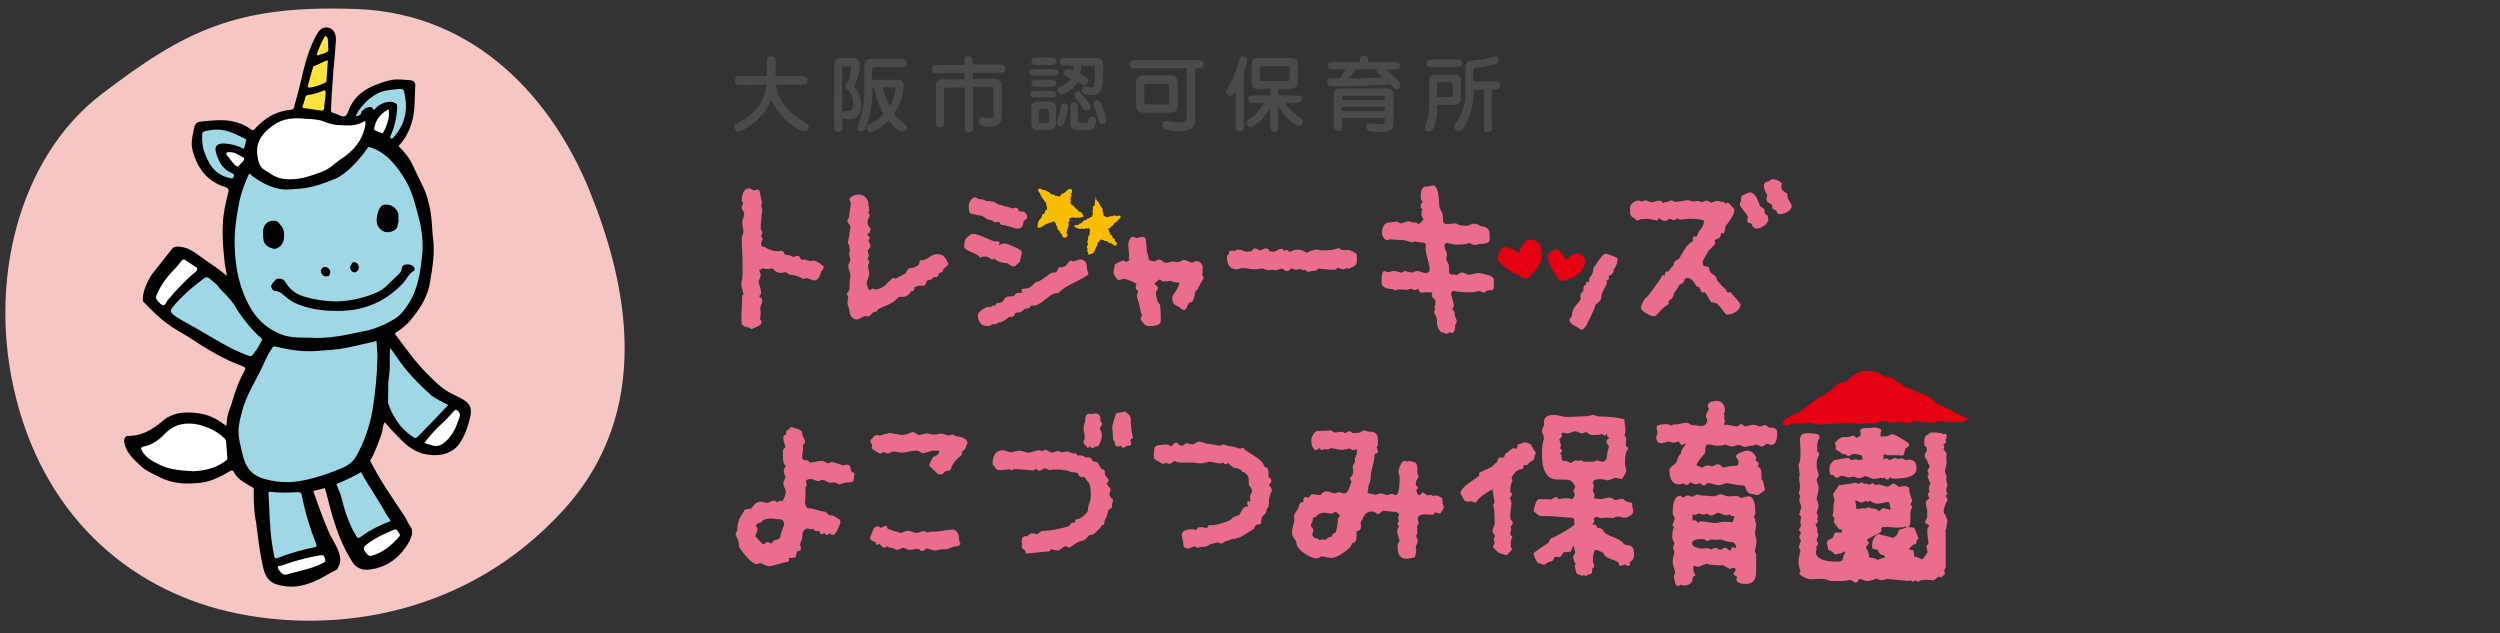 <?xml version="1.0" encoding="utf-8"?>
<!-- Generator: Adobe Illustrator 25.2.0, SVG Export Plug-In . SVG Version: 6.00 Build 0)  -->
<svg version="1.1" id="レイヤー_1" xmlns="http://www.w3.org/2000/svg" xmlns:xlink="http://www.w3.org/1999/xlink" x="0px"
	 y="0px" viewBox="0 0 608 154" width="608" height="154" style="enable-background:new 0 0 608 154;" xml:space="preserve">
<rect x="0" y="0" width="608" height="154" fill="#333333" stroke="none"/>
<style type="text/css">
	.st0{fill:#4B4A4B;}
	.st1{fill:#F6C6C5;}
	.st2{fill:#A0D7E5;}
	.st3{fill:#FFFFFF;}
	.st4{fill:#FFE33F;}
	.st5{fill:#EA6D8D;}
	.st6{fill:#F9BE00;}
	.st7{fill:#E50012;}
</style>
<g>
	<path class="st0" d="M180.3,20.7c-0.8,0-1.6,0-1.6-1.1s0.7-1.1,1.6-1.1h6.2v-3.2c0-0.8,0-1.6,1-1.6c1.1,0,1.1,0.7,1.1,1.6v3.2h6.2
		c0.8,0,1.6,0,1.6,1c0,1.1-0.7,1.1-1.6,1.1h-6.1c0.5,3.7,2.8,6.6,6.2,8.6c1.6,1,1.8,1.1,1.8,1.6c0,0.8-0.6,1.1-1.1,1.1
		c-1.8,0-6-3.3-8-7.6c-1.7,4.3-6.7,7.7-8,7.7c-0.7,0-1-0.6-1-1.1c0-0.6,0.4-0.8,1.5-1.4c4-2.1,6-5.2,6.3-8.9L180.3,20.7L180.3,20.7z
		"/>
	<path class="st0" d="M204.9,30.5c0,0.8,0,1.6-1,1.6s-1-0.8-1-1.6V15.7c0-1.6,0.9-1.6,1.9-1.6h2.8c0.4,0,0.9,0.2,1.2,0.6
		c0.2,0.3,0.3,0.7,0.3,1.3c0,0.2,0,2.3-1.4,5c0.5,0.6,1.7,2.1,1.7,4.6c0,3.4-2.1,3.4-2.8,3.4c-1.2,0-1.5-0.2-1.7-0.7V30.5z
		 M204.9,27.5c0.2-0.5,0.4-0.5,1.2-0.5c1.3,0,1.4-0.6,1.4-1.7c0-0.9,0-2.2-1.6-3.7c-0.3-0.3-0.4-0.4-0.4-0.6s0.1-0.4,0.3-0.6
		c0.8-0.9,1.2-2.7,1.2-3.8c0-0.3-0.1-0.5-0.5-0.5h-1c-0.3,0-0.7,0-0.7,0.6v10.8H204.9z M212.2,21.2c0,4.6-0.7,7.3-1.4,9.2
		c-0.4,1.2-0.8,1.5-1.3,1.5c-0.8,0-1-0.6-1-0.9s0-0.4,0.4-1.3c1.3-3.1,1.3-6,1.3-10v-3.8c0-1,0.5-1.6,1.6-1.6h7.1c0.7,0,1.6,0,1.6,1
		s-0.9,1-1.6,1h-6c-0.8,0-0.8,0.3-0.8,0.9v2.2h6.3c0.8,0,1.4,0.4,1.4,1.5c0,1-0.5,4.1-2.4,6.8c0.3,0.3,1,1.3,2.5,2.4
		c0.4,0.3,0.7,0.5,0.7,0.9c0,0.3-0.3,1-1,1c-1,0-2.1-1-3.5-2.7c-1.9,1.9-3.8,2.8-4.4,2.8c-0.5,0-0.9-0.4-0.9-1
		c0-0.3,0.1-0.6,0.6-0.9c1.4-0.7,2.3-1.2,3.5-2.5c-1.5-2.3-2.1-5.3-2.3-6.4h-0.4V21.2z M214.7,21.2c0.1,0.7,0.4,2.2,1.7,4.6
		c0.7-1.2,1.4-3,1.4-4.2c0-0.2-0.1-0.4-0.5-0.4H214.7z"/>
	<path class="st0" d="M234.5,15.3c0-0.8,0-1.6,1-1.6c1.1,0,1.1,0.7,1.1,1.6v0.4h6.3c0.8,0,1.6,0,1.6,1s-0.8,1-1.6,1h-6.3v1.5h5.3
		c1.3,0,1.7,0.8,1.7,1.7v7.7c0,1.2-0.9,2.2-2.7,2.2c-2.1,0-2.9-0.4-2.9-1.2c0-0.1,0-1.1,1-1.1c0.3,0,1.7,0.2,2,0.2
		c0.5,0,0.6-0.2,0.6-0.5v-6.6c0-0.3-0.2-0.5-0.5-0.5h-4.4v9.5c0,0.8,0,1.6-1,1.6c-1.1,0-1.1-0.7-1.1-1.6v-9.3h-4.5
		c-0.3,0-0.5,0.2-0.5,0.5v7.6c0,0.8,0,1.6-1,1.6s-1-0.8-1-1.6V21c0-1.7,1.5-1.7,1.7-1.7h5.3v-1.5h-6.4c-0.8,0-1.6,0-1.6-1
		s0.8-1,1.6-1h6.4v-0.5H234.5z"/>
	<path class="st0" d="M255.7,16.8c1,0,1.6,0,1.6,0.8s-0.6,0.8-1.6,0.8H252c-1,0-1.6,0-1.6-0.8s0.6-0.8,1.6-0.8H255.7z M255.2,22.1
		c0.9,0,1.6,0,1.6,0.8s-0.7,0.8-1.6,0.8h-3c-0.9,0-1.6,0-1.6-0.8s0.7-0.8,1.6-0.8H255.2z M252.4,31.6c-1.2,0-1.6-0.7-1.6-1.6v-3.7
		c0-0.9,0.4-1.6,1.6-1.6h2.8c1.2,0,1.6,0.6,1.6,1.6V30c0,0.9-0.4,1.6-1.6,1.6H252.4z M252.4,15.8c-0.7,0-1.6,0-1.6-0.9
		s0.9-0.9,1.6-0.9h2.9c0.7,0,1.6,0,1.6,0.9s-0.9,0.9-1.6,0.9H252.4z M255.3,19.4c0.7,0,1.6,0,1.6,0.9c0,0.8-0.9,0.8-1.6,0.8h-2.9
		c-0.7,0-1.6,0-1.6-0.9c0-0.8,0.9-0.8,1.6-0.8H255.3z M254.6,29.9c0.3,0,0.5-0.2,0.5-0.5v-2.3c0-0.5-0.4-0.6-0.5-0.6h-1.5
		c-0.3,0-0.5,0.3-0.5,0.6v2.3c0,0.5,0.4,0.5,0.5,0.5H254.6z M259.7,26c0,0.7-0.3,2-0.6,3.1c-0.3,1.2-0.7,1.6-1.2,1.6
		c-0.2,0-0.8-0.1-0.8-0.8c0-0.4,0.5-2,0.6-2.3s0.3-1.7,0.4-2c0.2-0.4,0.5-0.5,0.7-0.5C259.2,25.2,259.7,25.4,259.7,26z M259.3,15.9
		c-0.7,0-1.6,0-1.6-0.9s0.9-0.9,1.6-0.9h7.5c0.2,0,0.8,0,1.3,0.7c0.1,0.2,0.2,0.3,0.2,2c0,4.7-0.2,6.3-2.9,6.3c-0.3,0-2.3,0-2.3-1.2
		c0-0.5,0.3-0.9,0.9-0.9c0.2,0,1.2,0.3,1.3,0.3c0.8,0,1-0.7,1-4c0-1.1,0-1.3-0.7-1.3H263c-0.1,0.9-0.1,1.4-0.3,2c2,1,2,1.3,2,1.6
		c0,0.5-0.3,1.1-1,1.1c-0.2,0-0.4-0.1-0.6-0.2c-0.3-0.1-0.3-0.2-1-0.5c-0.9,1.6-3.1,2.9-3.9,2.9c-0.6,0-1-0.5-1-0.9
		c0-0.5,0.4-0.7,0.7-0.9c1.3-0.6,2-1.1,2.5-2c-1.5-0.7-1.7-0.8-1.7-1.3s0.3-1,0.9-1c0.5,0,1.1,0.2,1.4,0.4c0.1-0.4,0.1-0.8,0.1-1.2
		L259.3,15.9L259.3,15.9z M262.3,31.7c-1.1,0-2-0.4-2-1.8v-3.5c0-0.7,0-1.6,0.9-1.6s0.9,0.9,0.9,1.6v2.8c0,0.1,0,0.7,0.8,0.7h1.1
		c0.4,0,0.5-0.2,0.8-0.9c0.1-0.3,0.3-0.6,0.8-0.6c0,0,1,0,1,0.9c0,0.4-0.2,1.4-0.6,1.9c-0.3,0.3-1,0.5-1.4,0.5H262.3z M264,23.9
		c0.5,0.7,1.2,1.5,1.2,2.1s-0.4,0.9-0.9,0.9s-0.6-0.1-1.2-1c-0.4-0.6-1.2-1.5-1.6-2.1c-0.1-0.1-0.2-0.4-0.2-0.7c0-0.6,0.5-0.9,1-0.9
		C262.7,22.3,263.4,23.2,264,23.9z M268.1,30.2c-0.6,0-0.8-0.5-1-1.3c-0.1-0.4-0.6-1.9-0.8-2.5c-0.1-0.1-0.4-0.8-0.4-1.1
		c0-0.4,0.3-0.9,0.9-0.9s0.9,0.2,1.7,2.6c0.2,0.4,0.6,1.9,0.5,2.3C269,29.9,268.6,30.2,268.1,30.2z"/>
	<path class="st0" d="M290.7,28.8c0,2.5-1.6,3.1-3.9,3.1c-1.3,0-3.1-0.3-3.5-0.5c-0.1-0.1-0.6-0.3-0.6-1c0-0.5,0.4-1,1-1
		c0.1,0,1.3,0.2,1.5,0.2c0.4,0.1,1,0.2,1.6,0.2s1.8,0,1.8-1.2v-12h-12.3c-0.8,0-1.6,0-1.6-1s0.8-1,1.6-1h14.8c0.8,0,1.6,0,1.6,1
		s-0.8,1-1.6,1h-0.4V28.8z M286.4,25.8c0,0.6-0.4,1.6-1.7,1.6H278c-1.3,0-1.7-1-1.7-1.6v-5.9c0-0.6,0.4-1.6,1.7-1.6h6.7
		c1.3,0,1.7,1,1.7,1.6L286.4,25.8L286.4,25.8z M278.3,24.8c0,0.4,0.1,0.6,0.5,0.6h5c0.4,0,0.5-0.2,0.5-0.6v-4c0-0.4-0.5-0.4-0.7-0.4
		H279c-0.1,0-0.7,0-0.7,0.4V24.8z"/>
	<path class="st0" d="M302.5,30.4c0,0.8,0,1.6-1,1.6s-1-0.8-1-1.6v-8.3c-0.4,0.7-0.7,1.2-1.3,1.2c-0.5,0-1-0.4-1-0.9
		c0-0.3,0.1-0.4,0.6-1.3c0.2-0.4,1.5-2.5,2.5-6.3c0.1-0.5,0.3-1.1,1-1.1c0.6,0,1,0.5,1,0.9s-0.3,1.6-0.8,3.1L302.5,30.4L302.5,30.4z
		 M310.9,30.4c0,1,0,1.6-1,1.6s-1-0.6-1-1.6v-4.1c-1.6,2.8-4.1,4.6-4.7,4.6c-0.5,0-1-0.5-1-1s0.3-0.7,1-1.2c1.6-1.1,2.6-2.6,3.2-3.7
		h-2.2c-0.7,0-1.6,0-1.6-0.9s0.9-0.9,1.6-0.9h3.8v-1.6h-3c-1.6,0-1.6-1.1-1.6-1.8v-3.9c0-0.7,0-1.8,1.6-1.8h8c1.6,0,1.6,1.2,1.6,1.8
		v3.9c0,0.7,0,1.8-1.6,1.8h-3.1v1.6h4.1c0.7,0,1.6,0,1.6,0.9S315.7,25,315,25h-2.4c1.1,1.9,2.2,2.7,3.5,3.6c0.4,0.3,0.8,0.6,0.8,1
		c0,0.5-0.5,1-1.1,1s-3.2-1.7-5-5v4.8H310.9z M306.9,16.1c-0.5,0-0.5,0.3-0.5,0.6v2.4c0,0.3,0,0.6,0.5,0.6h6.2
		c0.5,0,0.5-0.3,0.5-0.6v-2.4c0-0.3,0-0.6-0.5-0.6H306.9z"/>
	<path class="st0" d="M339,15.1c0.7,0,1.5,0,1.5,0.9s-0.8,0.9-1.5,0.9h-2c0.3,0.2,1.5,1.2,2.3,2c0.7,0.7,1.3,1.2,1.3,1.8
		c0,0.9-0.8,1-1,1c-0.3,0-0.4-0.1-0.6-0.3c-0.2-0.1-0.8-0.8-0.9-0.9c-1.8,0.2-8.4,0.5-12.3,0.5c-2.3,0-2.5,0-2.8-0.3
		c-0.2-0.2-0.3-0.4-0.3-0.7c0-0.1,0.1-1,1.2-1c0.3,0,1.5,0.1,1.8,0.1c0.6-0.8,1-1.3,1.6-2.2h-2.8c-0.7,0-1.6,0-1.6-0.9
		s0.8-0.9,1.6-0.9h6.2c0-0.7,0-1.6,1-1.6s1,0.9,1,1.6H339z M326.4,28.7v1.7c0,0.6,0,1.5-1,1.5s-1-0.8-1-1.6v-7.4
		c0-0.1,0-1.4,1.5-1.4h11.7c1,0,1.3,0.9,1.3,1.6v6.4c0,1.8-0.2,2.6-3.5,2.6c-2.5,0-3.1-0.3-3.1-1.1c0-0.1,0-1,0.9-1
		c0.4,0,1.9,0.2,2.2,0.2c1,0,1.4-0.2,1.4-0.7v-0.8C336.8,28.7,326.4,28.7,326.4,28.7z M336.8,24.3v-0.5c0-0.5-0.2-0.5-0.5-0.5h-9.4
		c-0.4,0-0.5,0.1-0.5,0.5v0.5H336.8z M336.8,27v-1h-10.5v1H336.8z M329.7,16.9c-0.7,1-1.3,1.8-1.6,2.2c3.6-0.1,6.3-0.1,8.1-0.3
		c-1.2-1-1.3-1.1-1.3-1.6c0-0.1,0-0.2,0.1-0.3C335,16.9,329.7,16.9,329.7,16.9z"/>
	<path class="st0" d="M347.6,19.4c0-1.3,1.2-1.3,1.5-1.3h4.8c0.8,0,1.4,0.7,1.4,1.2v4.8c0,1.1-1,1.4-1.5,1.4h-4.2c0,1-0.3,6.5-2,6.5
		c-0.1,0-1.1,0-1.1-0.9c0-0.3,0.6-1.6,0.6-1.9c0.4-1.1,0.5-2.9,0.5-4.1L347.6,19.4L347.6,19.4z M354,14.5c0.7,0,1.6,0,1.6,0.9
		s-0.9,0.9-1.6,0.9h-5.5c-0.7,0-1.6,0-1.6-0.9s0.9-0.9,1.6-0.9H354z M349.5,23.6h2.9c0.9,0,0.9-0.2,0.9-0.8v-2.1
		c0-0.5-0.1-0.7-0.9-0.7h-2.3c-0.5,0-0.6,0.1-0.6,0.6V23.6z M362.9,30.5c0,0.9,0,1.6-1.1,1.6c-0.9,0-0.9-0.5-0.9-1.6v-8.7h-2.5
		c0,1.2,0,4.6-1.7,7.9c-1,2.1-1.5,2.1-1.9,2.1c-1.1,0-1.1-0.9-1.1-1c0-0.3,0.1-0.5,0.4-0.9c2.1-2.9,2.3-5.6,2.3-7.7v-5.8
		c0-1.5,0.7-1.6,2.8-1.8c1.4-0.1,2.6-0.4,3.9-0.8c0.2-0.1,0.3-0.1,0.5-0.1c0.5,0,0.9,0.4,0.9,0.9c0,0.9-0.6,1.1-4.3,1.7
		c-0.2,0-1.6,0.2-1.7,0.3c-0.2,0.1-0.2,0.2-0.2,0.3v2.9h5c0.7,0,1.5,0,1.5,1s-0.8,1-1.5,1h-0.5v8.7H362.9z"/>
</g>
<g>
	<g>
		<path class="st1" d="M4,97.2c-7.3-28.1,0.4-58.8,20.7-74.3S57.6,1.1,86.8,2.2s47.6,22.2,56.5,44c8.9,21.8,16.3,53.6-6.7,78.3
			c-22.9,24.8-54.3,29.7-78.9,24.7S11.7,127.1,4,97.2z"/>
		<g>
			<g>
				<path d="M93.6,102.7c-0.5,0.7-0.5,1.4-0.6,2.1c-0.2,0.9-2.1,6.1-3,7.2c2.2,4.4,5.4,9.1,8.1,13.1c0.7,1,1.1,2.1,1.8,3.1
					c0.7,1,0.2,2.3-0.3,3.4c-1.9,3.4-4.6,5.8-8.4,6.7c-1.5,0.3-3.3,0.6-4.7-0.7c-0.3-0.2-0.5-0.5-0.7-0.8c-2-3-3.4-6.4-4.5-9.8
					c-0.8-2.4-2.1-7.9-2.3-8.3c-0.5,0.1-2.2,0.6-2.8,0.7c1.1,3.3,2.5,7.1,3.9,10.3c0.9,1.9,2.3,3.7,2.6,5.8c0.2,1.7-0.3,2-0.5,2.6
					s-1.3,0.9-1.8,1.2c-2.6,1.6-5.2,2.9-8.2,3.3c-1.7,0.2-3.4,0-5-0.5s-2.5-1.7-3-3.3c-0.9-3-1.8-10.9-1.9-11.7
					c-0.6-2.6-0.6-5.7-0.6-8.4c-0.4-0.2-1.9-1.1-2.5-1.5c-1-0.6-1.8-1.4-2.4-2.5c-0.3-0.5-0.6-0.2-0.9-0.1c-2.2,1.3-4.5,2.5-7.1,2.8
					c-3.4,0.4-6.7,0.3-9.9-1.3c-1.7-0.9-3.5-1.6-4.8-2.9c-1.7-1.6-3.5-3.2-3.9-5.7c-0.1-0.7,0.3-1.5,0.9-1.5
					c3.3,0.1,5.9-1.5,8.3-3.5c2.6-2.3,5.7-2.4,8.9-2c2.3,0.3,4.3,1.3,6.2,2.7c0.2,0.1,0.3,0.4,0.6,0.2c0.1-0.1-0.2-1.9,1.1-4.8
					c0.8-2.9,1.8-5.8,3.3-8.5c0.3-0.5,0.1-0.8-0.4-1c-4.7-1.7-9-4.3-13.2-7.1c-1.7-1.1-3.5-2-5.1-3.2c-2.2-1.6-4.1-3.5-6-5.5
					c-0.4-1.8,1.1-5.4,2.7-7.3c1.4-1.8,2.8-3.5,4.2-5.3c0.5-0.7,1.2-0.8,2.1-0.7c2.6,0.3,4.3,2,6.2,3.3c1.7,1.1,3.4,2.3,5.2,3.8
					c-0.2-1.4-0.5-2.5-0.6-3.6c-0.3-3-0.6-6-0.4-9.1c0.1-2.6,0.7-5,1.3-7.5c0.2-0.6,0.2-1.1-0.7-1.4c-4.5-1.4-6.9-4.7-8-9.1
					c-0.4-1.6,0-3.2,0.3-4.8c0.3-1.6,0.7-2,2.4-2.1c2.3-0.2,4.6-0.5,7,0c1.6,0.3,3.1,0.9,4.4,1.9c0.5,0.3,0.7,0.4,1.1-0.1
					c2.4-2.6,5.2-4.3,8.7-4.6c0.7-0.1,0.8-0.4,0.9-1c0.9-3,1.6-6,2.3-9c0.7-2.8,1.6-5.4,2.9-7.9c0.5-0.9,1.1-2,2.3-2.1
					c1.6-0.2,2.7,1.1,2.6,3.1c-0.2,3.3-0.6,6.7-0.8,10c-0.2,2.3-0.3,4.7-0.4,7c0,0.3,0.1,0.5,0.4,0.6c0.6,0.2,1.2,0.4,1.8,0.7
					c1.1,0.5,1.6,0.1,2-1c1.6-4.6,5.5-6.3,9.8-7.5c1.7-0.5,3.5-0.2,5.2-0.1c0.8,0.1,1.4,0.5,1.3,1.4c-0.2,2.9,0,5.9-0.8,8.7
					c-0.6,2.1-1.7,4.4-3.3,5.9c1,1,2.4,2.5,3.2,4.1c0.7,1.4,1.6,3.4,2.3,4.8c1.8,3.2,2.4,7.4,2.5,8.6c0.2,1.6,0.2,3.2,0.4,4.8
					c0.5,3.6-0.1,7.2-0.7,10.7c-0.5,3.6-2.4,6.5-4.7,9.3c-1,1.2-2.2,2.2-3.5,3c-0.3,0.2-0.4,0.3-0.2,0.6c2.4,3.2,4.7,6.5,7.6,9.4
					c1.7,1.7,3.3,3.4,5.4,4.6c1.1,0.6,2.3,1.1,3.3,1.7c1.8,1,2.3,2.1,1.9,4.1c-0.5,2.3-1.2,4.5-2.6,6.6c-2.1,3.1-6.1,3.3-9,2.5
					c-3.6-1-5.5-3.7-7.9-6.1C94.6,103.9,94.1,103.2,93.6,102.7z"/>
				<path class="st2" d="M91.8,86.7c-0.1,4.4-0.5,8.7-1.2,13c-0.7,4-2,7.8-4,11.3c-0.8,1.4-2.1,2.3-3.6,2.9
					c-2.2,0.9-4.3,1.7-6.6,2.3c-3.4,1-6.9,1.4-10.3,0.7c-4.2-0.8-6.2-2.2-7.2-6.8c-0.4-1.7-0.9-3.4-0.9-5.2c0-1.7,0.5-3.4,0.9-5
					c1-3.8,3.2-7.1,4.9-10.7c0.7-1.6,1.4-3.1,2.4-4.6c0.2-0.4,0.4-0.4,0.9-0.3c2.2,0.5,4.3,1,7.1,1.1c2.7,0.1,4-0.2,6.1-0.3
					c3.5-0.2,6.8-1.2,10.2-1.9c0.2,0,0.9-0.3,1.1-0.3C91.5,82.7,91.8,85.7,91.8,86.7z"/>
				<path class="st2" d="M101.7,52.4c-0.8-3-1.5-5.9-3.1-8.6c-2.1-3.5-4.8-7-9-8.1c0,0-3.7,5.7-7.9,7.7c-2.9,1.2-5.8,2.3-9,2.5
					c-1.8,0.1-3.5,0.4-5.3-0.1c-3.2-0.7-5.9-2.9-6.8-3.6c-0.9,1.9-1.8,4.3-2.3,6.4c-0.8,3.9-1.4,7.9-1.2,11.9c0.3,8,2.8,12.8,4.2,15
					c1.8,2.8,4.1,4.6,7,5.8c2.7,1.1,6.2,0.7,8.5,0.9c4.8,0,8.3-1,12.4-1.8c1.5-0.3,2.9-0.9,4.5-1.6c2-1,3.3-1.7,4.5-3.3
					c3.1-3.9,3.9-8,4.4-12.9C103,60.2,102.8,56.3,101.7,52.4z"/>
				<path class="st3" d="M88.8,29.4c0.2,0.7,0,1.2-0.1,1.8c-0.8,3.2-2.8,5.5-5.5,7.3c-1.6,1-2.9,2.5-4.7,3.2c-2.7,1-5.4,2-8.2,1.9
					c-1.6,0-3.2-0.4-4.6-1.4c-0.5-0.3-0.9-0.6-1.4-0.9c-0.7-0.4-1.1-1-1.3-1.7c-1.2-3.9-0.2-6.5,3.4-9.1c2.5-1.8,5.2-1.9,8.1-1.6
					c1.5,0.1,3,0.1,4.4,0.7c2,0.9,4,0.9,6.1,0.9C86.4,30.5,87.6,30.1,88.8,29.4z"/>
				<path class="st2" d="M63.8,82.6c-0.4,0.8-0.9,1.5-1.3,2.3c-0.1,0.2-0.3,0.4-0.4,0.5c-1,1.5-0.9,1.4-2.5,0.8
					c-4.1-1.6-7.8-4-11.6-6.2c-1.9-1.1-3.8-2-5.6-3.3c-0.1-0.1-0.2-0.1-0.3-0.2c-0.4-0.5-0.9-0.8-0.2-1.7c2.2-2.7,4.9-5,7.7-7.1
					c0.4-0.3,0.9-0.4,1.3,0c0.8,0.8,1.9,1.3,2.4,2.3c1.3,1.3,2,2,3.6,4c1.4,2.6,4.4,6.4,6.6,8.2C63.6,82.2,63.7,82.5,63.8,82.6z"/>
				<path class="st3" d="M46.9,114.6c-2.8-0.2-5.5-0.3-7.9-1.5c-1.7-0.8-3.5-1.7-4.5-3.5c-0.3-0.5-0.3-0.8,0.4-1
					c2.1-0.4,3.8-1.6,5.2-3.1c2.3-2.4,5.1-2.9,8.3-2.2c2.3,0.6,4.4,1.6,6.1,3.2c0.3,0.3,0.5,0.6,0.5,1.1c0.1,1.2,0.2,2.4,0.3,3.7
					c0,0.3-0.1,0.5-0.3,0.7C52.5,113.9,49.7,114.5,46.9,114.6z"/>
				<path class="st2" d="M94.9,84.6c1.4,2,2.7,3.9,4.1,5.6c1.7,2,3.6,3.9,5.6,5.7c1.1,1,3.1,1.9,4.4,2.6c-0.5,0.5-7.5,8-7.8,8
					c-0.4,0.1-0.7-0.2-1.3-0.6c-1.3-1-2.4-2-3.3-3.4s-1.7-2.8-2.2-4.4c-0.1-0.7,0.1-2.7,0-4c0-1.9,0.4-2.8,0.4-5.4
					C94.8,87.8,94.7,86.7,94.9,84.6z"/>
				<path class="st2" d="M65.7,127.5c-0.1-1.2-0.2-2.4-0.2-3.6c-0.1-1.3-0.1-2.5-0.2-3.8c0-0.3,0-0.6,0.5-0.5
					c2.2,0.3,4.3,0.2,6.5,0.1c0.6,0,1,0,1.1,0.8c0.8,4.1,2,8,3.5,11.8c0.2,0.6,0,0.7-0.5,0.8c-3,0.6-6,1.5-8.9,2.6
					c-0.5,0.2-0.6,0.2-0.8-0.4C66.2,132.8,65.8,130.2,65.7,127.5z"/>
				<path class="st2" d="M95,126.7c-2.6,1-5,2.2-7.2,3.8c-0.5,0.4-0.8,0.5-1.2-0.2c-1.9-3.1-2.9-6.6-3.8-10.1
					c-0.1-0.4-0.7-1.6-1-2.5c1.6-0.6,4.9-2.1,6-2.9c1.8,3.4,4.3,6.8,6.1,10.2C94.2,125.5,94.7,126.1,95,126.7z"/>
				<path class="st2" d="M59.3,36.2c-1.5-0.8-3-1.2-4.7-1.3c-1.8-0.1-2.6,0.7-2,2.4c0.6,2.1,1.6,3.9,3.8,4.8
					c0.4,0.2,0.7,0.4,0.4,0.9c-0.2,0.5-0.4,0.4-0.9,0.3c-3.8-0.8-5.3-3.6-6.4-6.9c-0.3-0.9-0.5-3.9-0.2-4.2c0.5-0.4,1.1-0.4,1.7-0.5
					c3.2-0.7,6,0.7,8.7,2.1c0.3,0.2,0.2,0.3,0.1,0.5C59.7,35,59.5,35.6,59.3,36.2z"/>
				<path class="st2" d="M86.5,28.3c0.7-1.7,1.8-2.8,2.9-3.9c0.5-0.5,1.2-0.9,1.8-1.3c1.6-1.1,3.4-1.2,5.2-1.4
					c1.8-0.2,1.8-0.1,2.1,1.7c0.7,3.8-0.2,7.1-2.8,10c-0.2,0.2-0.3,0.5-0.6,0.3c-0.3-0.2-0.2-0.5-0.1-0.7c1-2.2,1.5-4.6,1.6-7
					c0-0.6-0.2-0.9-0.8-1.1c-1.6-0.5-3.5,0.3-4.8,1.8c-0.4,0.2-0.1-0.4-0.6-0.6c-0.7-0.3-1.9,0.3-2.5,1.1C87.7,28,87.7,28,86.5,28.3
					z"/>
				<path class="st3" d="M47.8,65.9c-2.6,2.1-4.9,4.6-7.1,7.2c-0.3,0.4-0.4,1.1-0.9,1.1c-0.5,0.2-1.8-1.3-1.8-1.6
					c-0.1-0.3,0-0.7,0.2-1.1c1-2.3,2.5-4.3,4.3-6.1c0.6-0.6,1.1-1.3,1.7-2c0.2-0.3,0.4-0.4,0.8-0.2c1,0.7,2,1.3,3,2
					C47.9,65.4,47.9,65.8,47.8,65.9z"/>
				<path class="st3" d="M103.2,107.7c1.4-1.8,2.9-3.5,4.6-5c0.8-0.7,1.4-1.5,2.2-2.3c0.3-0.3,0.7-0.9,1-0.7c0.6,0.3,1,1,0.8,1.6
					c-0.8,2.5-1.8,5-4.1,6.6c-1,0.7-2.1,0.7-3.2,0.2C104.1,108.1,103.6,107.9,103.2,107.7z"/>
				<path class="st3" d="M90,135.2c-0.5-0.1-0.8-0.5-1.1-0.9c-0.8-0.9-0.4-1.4,0.4-2c2-1.5,4.3-2.6,6.6-3.5c0.5-0.2,0.7,0.2,0.9,0.5
					c0.2,0.3,0.7,0.7,0.3,1.2c-1.9,2.1-4,4-6.9,4.7C90.1,135.2,90,135.2,90,135.2z"/>
				<path class="st3" d="M79.1,136.6c-2.7,1.6-5.7,2.1-8.6,2.9c-0.9,0.3-1.7,0.6-2.5-0.7c-0.3-0.2-0.4-0.5-0.4-0.9
					c0.1-0.4,0.4-0.2,0.7-0.3c1-0.3,2-0.7,3-1c2.1-0.6,4.7-1.3,6.9-1.6C78.8,134.9,79.2,135.9,79.1,136.6z"/>
				<path class="st4" d="M75.4,21.3c-0.5,0.1-0.6-0.2-0.5-0.6c0.4-1.4,0.8-2.8,1.2-4.2c0.1-0.4,0.4-0.5,0.7-0.6
					c0.8-0.4,1.6-0.7,2.4-1.1c0.6-0.3,0.6,0.1,0.5,0.4c-0.1,1.5-0.2,2.9-0.3,4.4c0,0.2-0.1,0.4-0.3,0.5
					C77.8,20.7,76.7,21.1,75.4,21.3z"/>
				<path class="st4" d="M79.2,22.7c-0.1,1.2-0.3,2.5-0.4,3.7c0,0.4-0.2,0.5-0.6,0.5c-1.4-0.2-2.8-0.4-4.2-0.6
					c-0.4,0-0.5-0.1-0.4-0.5c0.3-0.8,0.5-1.5,0.7-2.3c0.1-0.2,0.3-0.3,0.5-0.4c1.3-0.1,2.5-0.5,3.7-1C79.1,21.8,79.2,22,79.2,22.7z"
					/>
				<path class="st3" d="M94.6,28c-0.1,1.5-0.8,3.2-1.5,4.4c-0.4,0-2.1-0.8-2.1-0.8c0.1-2.1,1.4-3.8,3.1-4.8
					c0.3-0.2,0.5-0.2,0.5,0.3C94.6,27.4,94.6,27.7,94.6,28z"/>
				<path class="st3" d="M55.9,37c1.3,0,2.3,0.8,3.4,1.4c0.1,0,0.1,0.1,0.1,0.2c-0.2,0.8-1,1.2-1.4,1.8c-0.2,0.3-0.8-0.2-1.1-0.5
					c-0.5-0.6-1-1.3-1.5-1.9c-0.2-0.2-0.5-0.5-0.3-0.8C55.3,36.9,55.6,37.1,55.9,37z"/>
				<path class="st4" d="M79.8,10.9c-0.1,0.6,0.3,1.4-0.2,1.7c-0.6,0.4-1.5,0.6-2.2,0.8C77,13.6,77,13.2,77.1,13
					c0.5-1.3,1-2.6,1.7-3.8C78.9,9,79,8.7,79.2,8.8c0.3,0.1,0.4,0.3,0.5,0.6C79.8,9.9,79.8,10.4,79.8,10.9z"/>
				<path d="M96.9,53.1c0.1,0.7-0.1,1.4-0.3,2.1c-0.4,1.2-2.4,1.4-3,1.2c-1.2-0.4-2.1-1.6-2-3c0-0.7,0.2-1.4,0.4-2
					c0.5-1.4,1.1-1.8,2.5-1.6c1.2,0.2,2.3,1.3,2.4,2.4C96.9,52.5,96.9,52.8,96.9,53.1z"/>
				<path d="M69.1,56.9c0,1.4-0.1,1.8-0.6,2.6c-0.4,0.6-1.3,1.1-2,1c-1.2-0.4-2-0.7-2.4-2C64,58,64,57.4,64,56.9
					c-0.2-1.6,0.6-3.3,2.6-3.2c0.7-0.1,1.2,0.4,1.6,1C68.9,55.4,69.1,56.3,69.1,56.9z"/>
				<path d="M83.2,75.6c-3.6,0.1-7.1-0.2-10.5-1.5c-1.4-0.5-2.7-1.4-3.8-2.4c-0.6-0.6-1.3-0.9-2.2-1c-0.3,0-0.6-0.5-0.7-0.8
					c-0.2-0.4,0.2-1,0.9-1.7c0.3-0.7,1.9-0.5,2.3,0.1c0.3,0.5,0.6,0.9,0.9,1.3c1,1.2,2.3,2.1,3.8,2.5c2.6,0.8,5.4,1.2,8.1,1.2
					c3.5-0.1,6.9-0.9,10.1-2.4c1.6-0.8,2.8-2.3,4.1-3.5c0.7-0.6,1.4-1.2,1.5-2c0-0.3,0.1-1.1,1.4-1.1c0.7,0,1.2,0.2,1.6,0.7
					c0.2,0.3,0.2,0.7-0.1,0.9c-1.2,0.7-1.7,2-2.6,3c-3.4,3.6-7.5,5.8-12.4,6.5C84.8,75.4,84,75.6,83.2,75.6z"/>
			</g>
			<path d="M85.7,66.1c-0.4-0.2-0.7-1.1-0.4-1.5c0.1-0.2,0.2-0.4,0.3-0.6c0.4-0.4,0.8-0.3,1.3,0.1c0.4,0.4,0.5,1.3,0.1,1.7
				C86.6,66.2,86.3,66.4,85.7,66.1z"/>
			<path d="M79.4,67.2c-0.7,0.1-1.1-0.4-1.3-0.9c-0.2-0.5,0.1-1.1,0.5-1.3c0.4-0.2,1.2,0,1.5,0.5c0.4,0.5,0.2,1.1-0.1,1.6
				C79.8,67.2,79.6,67.2,79.4,67.2z"/>
		</g>
	</g>
</g>
<g>
	<g>
		<g>
			<path class="st5" d="M199.3,64c-0.9-0.6-1.4-0.7-1.9-0.6c-0.2,0.1-0.3,0.1-0.3,0.1c-0.6-0.1-1.1-0.3-1.4-0.4c-0.1,0-0.2,0-0.3,0
				c-0.2,0.1-0.3,0.1-0.5,0.1l-0.5-0.8c-0.1-0.1-0.3-0.2-0.4-0.2c-1,0.3-1.2,0.3-1.1,0.3c0,0-0.1,0-0.4-0.2
				c-0.3-0.2-0.8-0.3-1.3-0.3c-0.1,0-0.2,0-0.4-0.3c-0.2-0.4-0.4-0.6-0.7-0.7c-0.1,0-0.1,0-0.2,0c-0.5,0.1-0.6,0.1-0.7,0.1
				c-1.1,0-2.1-0.3-3.2-1c-0.1,0-0.1-0.1-0.2-0.1h-0.4c-0.2-0.2-0.3-0.5-0.3-0.9c0-0.1,0.1-0.4,0.3-0.7c0.1-0.1,0.1-0.3,0-0.5
				l-0.3-0.4c0.2-0.6,0.3-0.8,0.3-0.9c0-0.2-0.1-0.4-0.3-0.7c-0.1-0.2-0.1-0.3-0.1-0.4c0-0.3,0-0.8,0.1-1.5s0.1-1.2,0.1-1.6
				c0-0.1,0-0.3,0.1-0.6c0.1-0.4,0.1-0.6,0.1-0.8v-0.1l-0.3-0.9c0,0,0-0.1,0.1-0.3c0.1-0.3,0.1-0.5,0.1-0.7l0,0c0-0.1,0-0.2-0.1-0.2
				c0-0.2-0.2-0.7-0.4-2.1c0-0.1,0-0.1-0.1-0.2l-0.2-0.3c-0.1-0.1-0.3-0.2-0.4-0.1c-0.5,0.2-0.7,0.2-0.7,0.2s-0.2,0-0.5-0.2
				s-0.6-0.3-0.8-0.3c-0.4,0-1,0.2-1.4,1.2c-0.2,0.5-0.3,1.1-0.3,1.6c0,0.2,0,0.3,0.2,0.6c0.1,0.2,0.1,0.3,0.1,0.3s0,0.1-0.1,0.3
				c-0.1,0.3-0.2,0.5-0.2,0.7c0,0.3,0.1,0.5,0.4,0.9c0.2,0.3,0.2,0.4,0.2,0.5s0,0.4-0.2,1s-0.3,1-0.3,1.3c0,0.2,0.1,0.6,0.2,1.2
				c0.1,0.5,0.1,0.9,0.1,1.1c0,0,0,0.2-0.2,0.6c-0.1,0.4-0.2,0.7-0.2,0.9c0,0.6,0,1.7,0.1,3.1c0.1,1.4,0.1,2.4,0.1,3.1v2.5
				c0,0.1,0,0.4-0.1,1.1c-0.1,0.6-0.2,1-0.2,1.4c0,0.3,0.1,0.8,0.3,1.4c0.2,0.7,0.2,0.9,0.2,1l-0.2,0.2c-0.1,0.1-0.1,0.2-0.1,0.3
				c0,0.6,0,1.4-0.1,2.4c0,1.2-0.1,2-0.1,2.4c0,1.3,0.1,1.6,0.1,1.8c0.2,0.4,0.6,0.9,1.6,0.9c0,0,0.1,0,0.2,0.1
				c0.2,0.2,0.4,0.3,0.6,0.3c0.1,0,0.1,0,0.1,0l1.1-0.5c0.3-0.1,1.2-0.5,1.2-1.2c0-0.3-0.2-0.5-0.4-0.7c0.1-0.5,0.2-0.9,0.2-1.3
				c0-0.7-0.1-1.1-0.1-1.3l0,0l0,0l0,0c0-0.1,0-0.4,0.2-0.8c0.2-0.5,0.3-0.8,0.3-1.1V73l-0.2-0.4c0-0.1,0-0.1-0.1-0.1
				c-0.3-0.3-0.4-0.4-0.5-0.5c0,0,0.1,0,0.1-0.1c0.3-0.2,0.4-0.5,0.4-0.7c0-0.4-0.1-0.9-0.3-1.5c-0.2-0.7-0.3-1-0.3-1.1
				s0-0.3,0.2-0.7c0.2-0.4,0.3-0.8,0.3-1s-0.1-0.5-0.2-0.8c-0.1-0.3-0.2-0.4-0.2-0.5c0,0,0,0,0.1,0c0.2,0,0.4-0.1,0.9-0.4l0.5,0.2
				h0.1c0.2,0,0.5,0,0.9,0c0.3,0,0.5-0.1,0.6-0.1c0.3,0,0.5,0.3,0.7,0.5c0,0,0,0.1,0.1,0.1c0.6,0.5,1.4,0.6,2.5,0.3l0.3,0.1
				c0.4,0.4,0.9,0.6,1.4,0.6c0.4,0,0.8,0.1,1.3,0.3c0.7,0.3,1.2,0.5,1.3,0.6c0.1,0,0.2,0,0.3,0l0.6-0.2c1.5,0.6,1.7,0.6,1.8,0.6
				c0.8,0,1.4-0.7,1.7-2.2l0.4-0.4c0.1-0.1,0.1-0.1,0.1-0.2l0.1-0.3C200.5,65,200.2,64.6,199.3,64z"/>
			<path class="st5" d="M230.1,63.1c-0.6-0.9-0.7-0.9-0.7-0.9l-0.1-0.1c-0.5-0.2-0.9-0.3-1.3-0.3c-0.7,0-1.4,0.3-2.1,0.8
				c-0.6,0.4-1.2,0.7-1.8,0.7h-0.2c-0.2,0-0.3,0.2-0.3,0.4c0,0.3,0,0.7-0.6,1c-0.5,0.3-1.1,0.5-1.6,0.5c-0.4,0-0.8,0.4-1.2,1.3
				c-0.7,0.4-1.5,0.8-2.4,1.3l0,0c0,0-0.1-0.1-0.2-0.1c-0.1-0.1-0.2-0.1-0.3-0.1s-0.2,0-0.3,0.1c-1.1,1-1.7,1.7-2,1.9
				c-0.7,0.5-1.5,0.8-2.3,0.8l-0.4-0.2c-0.1-0.1-0.3,0-0.4,0.1c-0.2,0.2-0.4,0.3-0.5,0.3c0,0-0.1-0.1-0.3-0.6
				c-0.3-0.7-0.3-1-0.3-1.1c0-0.2,0-0.5,0.3-1.1c0.2-0.6,0.3-1,0.3-1.3s-0.1-0.6-0.2-1.1c-0.1-0.6-0.1-0.8-0.1-0.8s0-0.1,0.1-0.3
				c0.1-0.2,0.2-0.4,0.2-0.6c0-0.2-0.1-0.3-0.3-0.5l-0.1-0.1c0-0.1,0-0.2,0.1-0.3c0.1-0.3,0.2-0.5,0.2-0.7s-0.1-0.4-0.2-0.8
				c-0.1-0.2-0.1-0.3-0.1-0.4c0,0,0.1-0.1,0.2-0.2c0.3-0.3,0.5-0.6,0.5-0.9c0-0.2-0.1-0.5-0.3-0.9c-0.2-0.3-0.2-0.4-0.2-0.4
				s0,0,0.1-0.1c0.1-0.2,0.2-0.3,0.2-0.5c0-0.3-0.3-0.5-0.5-0.7l-0.1-0.1c0-0.1,0.1-0.2,0.3-0.3c0.4-0.3,0.5-0.7,0.5-1
				s-0.2-0.6-0.5-0.8c0,0-0.2-0.2-0.2-1.4c0,0,0-0.1,0.2-0.4c0.2-0.3,0.3-0.6,0.3-0.9c0-0.1-0.1-0.4-0.4-0.6l0,0
				c0.2-0.2,0.3-0.4,0.3-0.6c0-0.2,0-0.5-0.1-0.8s-0.1-0.6-0.1-0.8c0-0.6-0.3-1.1-0.8-1.6c-0.5-0.4-1-0.6-1.7-0.6
				c-0.3,0-0.7,0.1-1.2,0.3c-0.4,0.2-0.9,0.5-0.9,0.9c0,0.2,0.1,0.4,0.2,0.6c0.1,0.2,0.1,0.3,0.1,0.3c0,0.4-0.1,1-0.2,1.7
				c-0.1,0.8-0.2,1.4-0.2,1.8c0,0,0,0-0.1,0.1c-0.2,0.2-0.3,0.4-0.3,0.6c0,0.3,0.1,0.6,0.4,0.9c0.2,0.3,0.3,0.4,0.3,0.5
				c0,0.2,0,0.7-0.1,1.2c-0.1,0.6-0.2,1.1-0.2,1.4c-0.1,0.3-0.2,0.7-0.3,1.4c0,0.1,0,0.2,0.1,0.3s0.3,0.4,0.3,1
				c0.1,0.5,0.1,1-0.1,1.2c0,0.1,0,0.1,0,0.2c0,0.2,0.1,0.5,0.2,0.9c0.1,0.4,0.1,0.5,0.1,0.6c0,0,0,0.2-0.2,0.6
				c-0.2,0.4-0.3,0.7-0.3,1s0.1,0.7,0.3,1.2s0.2,0.7,0.2,0.7c0,0.3,0,0.8-0.1,1.4c-0.1,0.7-0.1,1.2-0.1,1.5c0,0.9-0.1,1.1-0.2,1.2
				c-0.3,0.3-0.4,0.5-0.4,0.7c0,0.1,0,0.1,0,0.2c0.3,0.5,0.3,0.7,0.3,0.8c0,0.1,0,0.2-0.1,0.4c-0.1,0.3-0.1,0.6-0.1,0.9
				c0,0.2,0.1,0.5,0.3,1c0.1,0.4,0.2,0.7,0.2,1c0,0.4,0.2,0.8,0.5,1.3c0.4,0.4,0.8,0.6,1.2,0.6c0.3,0,0.8-0.2,1.3-0.5
				c0.4-0.3,0.7-0.3,0.9-0.4c0.6,0.3,1,0.2,1.6-0.6c0.2-0.3,0.5-0.4,0.9-0.4c0.1,0,0.2-0.1,0.3-0.1c0.1-0.1,0.1-0.3,0.1-0.4
				c0.2-0.1,0.8-0.5,2.4-1.1c1.1-0.5,1.9-1,2.4-1.6c0.1-0.1,0.2-0.2,0.5-0.4c0.2,0,0.5,0,0.9,0c0.5,0,0.9-0.2,1.4-0.6
				c0.3-0.3,0.5-0.6,0.6-0.8c0.3,0.1,0.8,0,0.8-0.9c0.5-0.4,1.3-0.5,2.2-0.4c0.2,0,0.3-0.1,0.4-0.2l0.5-1.1c0.9-0.1,1.3-0.3,1.4-0.7
				c0,0,0.1-0.1,0.8-0.1c0.1,0,0.1,0,0.2-0.1c0.3-0.2,0.4-0.4,0.4-0.8c0.1,0,0.2-0.1,0.4-0.2c0.4,0,0.7-0.4,0.8-1
				c0.5-0.3,0.8-0.6,1.1-1c0-0.1,0.1-0.2,0-0.3C230.5,63.8,230.3,63.5,230.1,63.1L230.1,63.1z"/>
			<path class="st5" d="M264.3,64.5c-0.3-1.2-1-1.4-1.6-1.4c-0.1,0-0.4,0-1.1,0.3c-0.4,0.1-0.5,0.2-0.6,0.2
				c-0.6-0.4-0.9-0.3-1.6,0.8c-0.3,0.4-0.8,0.6-1.7,0.6c-0.1,0-0.3,0.1-0.3,0.2c-0.1,0.3-0.3,0.6-0.5,1c-0.1,0-0.3,0.1-0.9,0.1
				c-0.2,0-0.3,0-1.9,1.2c-1.3,1-1.8,1-1.9,1c-0.1,0-0.2,0-0.3,0.1c-1,1-1.3,1.2-1.3,1.2c-0.4,0.3-0.9,0.4-1.5,0.4
				c-0.3,0-0.5,0.1-0.6,0.2s-0.1,0.3,0,0.5c0,0.1,0.1,0.2,0.1,0.3c-0.1,0-0.4,0.1-0.9,0c-0.1,0-0.1,0-0.2,0
				c-0.4,0.2-0.7,0.4-0.9,0.8c0,0-0.3,0.1-1.3,0.1c-0.4,0-0.9,0.2-1.3,1c-0.1,0.1-0.3,0.6-1.3,0.6c-0.6,0-0.6,0.4-0.6,0.5v0.1
				c-0.1,0-0.3,0-0.5,0c-0.1,0-0.5,0-0.6,0.5c-0.4-0.2-0.5-0.2-0.5-0.2c-0.4,0-0.9,0.2-1.6,0.7c-0.7,0.5-1.1,0.9-1.1,1.4
				c0,0.7,0.2,1.3,0.6,1.8c0.4,0.6,1,0.8,1.8,0.8l0,0l0.6-0.1c0.1,0,0.2,0,0.2-0.2c0,0,0.1-0.1,0.6-0.2l0.2,0.1h0.1
				c0.1,0,0.2,0,1-0.5h0.1c0.6,0,1.3-0.4,2.4-1.3h0.5c0.2,0,0.4-0.1,0.6-0.2c0.1,0,0.1-0.1,0.1-0.1c0.3-0.6,0.4-0.7,0.4-0.7
				s0.2-0.1,0.7-0.1c0.4,0,0.8-0.2,1.2-0.6c0.2-0.3,0.6-0.4,1-0.4c0.2,0,0.6-0.1,0.7-0.6c0,0,0.2-0.1,1-0.1c0.4,0,1-0.2,2.8-1.6
				c1.5-1.3,2.2-1.4,2.6-1.4h0.3c0.1,0,0.2-0.1,0.2-0.1c0.6-0.7,1.7-1.5,3.4-2.3c2-1,3.2-1.7,3.7-2.1c0.1-0.1,0.1-0.2,0.1-0.3
				C264.4,65.8,264.3,65.2,264.3,64.5L264.3,64.5z"/>
			<path class="st5" d="M237,52.1c0,0,0,0,0.3,0.1s0.6,0.2,1.1,0.2c0.2,0,0.6,0.1,1.2,0.6c0.6,0.4,1.2,0.6,1.7,0.6
				c0.2,0.2,0.4,0.4,0.5,0.4h0.1c0.2,0.1,0.4,0.1,0.6,0c0.1,0,0.2-0.1,0.4-0.1l0.4,0.6c0.1,0.1,0.2,0.2,0.3,0.2c0.6,0,1.6,0.3,3,0.7
				c0.3,0.1,0.5,0.2,0.8,0.2c0.8,0,1.3-0.4,1.4-1.1c0.1-0.6,0.2-0.8,0.2-0.9c0.1,0,0.1,0,0.2-0.1c0.5-0.2,0.6-0.4,0.6-0.6
				c0-0.9-0.5-1.2-0.8-1.4c-0.1,0-0.2-0.1-1.2-0.1c-0.1-0.5-0.3-0.7-0.6-0.9c-0.1,0-0.2,0-0.2,0l-0.7,0.2c-0.1,0-0.2-0.1-0.6-0.2
				c-0.5-0.2-0.9-0.3-1.3-0.3c-0.1,0-0.2-0.1-0.4-0.2c-0.3-0.1-0.7-0.2-1-0.2c0,0-0.2,0-0.7-0.4s-1.2-0.5-2.3-0.5c0,0-0.1,0-0.5-0.2
				s-0.9-0.3-1.6-0.3c0,0,0,0-0.1-0.1c-0.6-0.6-1.2-0.3-1.8,0.5c-0.3,0.5-0.4,0.9-0.4,1.2c0,1.1,0.1,1.4,0.1,1.5
				C235.9,51.9,236.3,52.1,237,52.1z"/>
			<path class="st5" d="M238.7,62.5c0.2-0.1,0.3-0.1,0.3-0.1c0.1,0,0.3,0,0.6,0s0.5,0.1,0.6,0.1c0,0-0.1-0.1,0.4,0.2
				c0.5,0.4,0.6,0.4,0.7,0.4c0.1,0,0.2,0,0.3-0.1l0.1-0.1c0.2,0.1,0.4,0.3,0.8,0.5c0.7,0.4,1.6,0.6,2.4,0.6c0,0,0.1,0,0.5,0.3
				c0.4,0.3,0.8,0.5,1.2,0.5c0.1,0,0.1,0,0.2,0l0.1-0.1c0,0,0.1,0,0.1-0.1l1-0.9c0.1-0.1,0.1-0.2,0.1-0.3c0-0.3,0.1-0.6,0.2-1
				c0.2-0.6,0.2-0.9,0.2-1c0-0.4-0.3-0.7-1.9-1.4c-1.6-0.7-2.1-0.8-2.4-0.8c-0.2,0-0.4,0.1-0.8,0.2c-0.4,0.2-0.5,0.2-0.5,0.2h-0.1
				l0.1-0.2c0.1-0.1,0.2-0.2,0.2-0.3c0-0.2-0.2-0.4-0.4-0.4h-1c-3.8-1.7-4.5-1.8-4.8-1.8h-0.5c-0.1,0-0.2,0-0.3,0.1
				c-0.6,0.5-1.1,0.8-1.3,1.2s-0.3,1-0.3,1.8c0,0.4,0.5,0.8,1.7,1.3c1.4,0.6,1.8,0.9,1.9,1C238.1,62.6,238.3,62.7,238.7,62.5z"/>
			<path class="st5" d="M292.5,65c0-0.4-0.2-0.7-0.4-1l0,0c-0.3-0.3-0.7-0.5-1-0.5c-0.2,0-0.4,0.1-0.8,0.2c-0.2,0.1-0.3,0.2-0.4,0.2
				c-1.8-0.7-1.9-0.7-2-0.7s-0.2,0-0.3,0.1c-0.1,0.1-0.4,0.2-0.9,0.4c-0.1,0.1-0.3,0-0.6,0c-0.6-0.1-0.8-0.1-0.9-0.1
				c-0.2,0-0.4,0.1-0.8,0.2c-0.3,0.1-0.5,0.1-0.6,0.1c-0.4,0-0.7-0.1-1-0.3c-0.4-0.4-0.7-0.5-0.9-0.5c-0.1,0-0.2,0-1.2,0.5l-1.1-0.3
				c-0.1,0-0.3-0.1-0.3-0.7v-0.1l-0.2-0.8c0,0,0-0.1-0.1-0.1c0,0-0.1-0.2-0.1-0.8c0-0.3,0-0.6-0.1-1.2c-0.1-0.5-0.1-0.9-0.1-1.2
				c0-0.2-0.1-0.8-1-0.8c-0.2,0-0.5,0.1-0.8,0.2c-0.4,0.1-0.5,0.1-0.5,0.1s-0.1,0-0.2-0.1c-0.2-0.1-0.4-0.2-0.6-0.2
				c-0.4,0-0.7,0.2-0.9,0.7c-0.2,0.4-0.3,0.7-0.3,1s0,0.9,0.1,1.6c0.1,0.7,0.1,1.2,0.1,1.5c-0.1,0.1-0.1,0.2-0.1,0.3s0,0.2,0.1,0.3
				l0.2,0.2c-0.7,0.4-0.9,0.5-0.8,0.5c0,0-0.2,0-0.6-0.3c-0.1-0.1-0.2-0.1-0.3,0c-0.5,0.1-1.1,0.4-1.8,0.8c-0.1,0.1-0.2,0.1-0.2,0.3
				l-0.3,1.6c0,0.2,0,0.4,0.4,1.1s0.6,0.9,0.9,0.9c0.2,0,0.5-0.1,0.8-0.2s0.4-0.1,0.4-0.1c0.2,0,0.6,0.1,1.9,0.6
				c0.9,0.4,1.2,0.6,1.2,0.6c-0.1,0.3-0.2,0.6-0.2,0.9c0,0.1,0,0.1,0,0.2c0.1,0.2,0.3,0.5,0.6,0.7c0,0.1-0.1,0.2-0.1,0.4
				c-0.2,0.5-0.2,0.6-0.2,0.7c0,0.3,0.1,0.7,0.3,1.3c0.2,0.5,0.3,0.8,0.3,1.1c0,0.2,0.1,0.7,0.5,2.1c0,0.1,0,0.1,0.1,0.1l0.1,0.1
				c-0.2,0.4-0.3,0.6-0.3,0.7c-0.1,0.1-0.1,0.2-0.1,0.3c0,0.1,0,0.2,0.1,0.2c0.6,1,1.2,1.5,1.8,1.5c1.3,0,3-0.1,3-1.2
				c0-2.2-0.1-3.6-0.2-4c0-0.1,0-0.1-0.1-0.1c-0.6-0.8-0.9-1.9-0.9-3.1c0,0,0,0,0.1-0.1c0.2-0.1,0.4-0.4,0.4-0.7
				c0-0.5-0.4-0.7-0.6-0.8c-0.1-0.1-0.2-0.1-0.2-0.2s0.1-0.3,0.5-0.6C281.8,68,282,68,282,68s0.2,0,0.4,0.2c0.2,0.2,0.6,0.3,1.3,0.2
				c0.5,0,0.8-0.1,1-0.1l0.5,0.2c0.2,0.1,0.5,0.2,1.4,0.2c0.1,0,0.2,0,0.2,0.1c0,0.5-0.3,1.1-0.8,1.9c-0.9,1.3-0.9,1.4-0.9,1.6
				c0,1.2,0.3,1.8,1,2c0.1,0,0.4,0.2,0.8,0.5c0.5,0.4,0.8,0.6,1.1,0.6c0.3,0,0.5-0.3,0.8-1c0.1-0.3,0.3-0.5,0.4-0.8l0.5-0.1h0.1
				c0.3-0.2,0.6-0.6,0.9-2.6c0.1-0.1,0.3-0.2,0.5-0.5l0.1-0.1c0.2-0.4,0.4-0.9,0.8-1.6c0.4-0.6,0.5-0.8,0.5-0.8
				c0.1-0.1,0.1-0.2,0.1-0.3v-0.1c-0.2-0.4-0.3-0.7-0.3-0.7c0-0.1,0-0.2,0.1-0.6C292.4,65.5,292.5,65.2,292.5,65z"/>
			<path class="st5" d="M329.6,61.5c-1.2-0.6-1.4-0.7-1.5-0.7H328h-1.5c0,0-0.2,0-0.8-0.4c-0.1-0.1-0.2-0.1-0.4,0
				c-0.4,0.2-1.4,0.5-4,0.5c-0.1,0-0.2,0-0.4-0.1c-0.3-0.1-0.5-0.1-0.7-0.1c-0.7,0-1.5,0.3-2.4,0.8c-0.8-0.6-1.6-0.8-2.4-0.8
				c-0.3,0-0.6,0.1-1.1,0.3s-0.7,0.2-0.7,0.3c0,0,0,0-0.1-0.1c-0.2-0.2-0.3-0.4-0.6-0.4c-0.2,0-0.4,0.1-0.6,0.2l0,0
				c-0.2-0.4-0.5-0.5-0.7-0.5c-0.3,0-0.6,0.1-1,0.4c-0.4,0.2-0.6,0.3-0.7,0.3s-0.2,0-0.4,0c-0.2,0-0.5-0.1-0.8-0.1
				c-0.1,0-0.1-0.2-0.1-0.3c0-0.2-0.2-0.3-0.3-0.3l-0.4-0.1c-0.3,0-0.6,0.1-0.9,0.3s-0.5,0.2-0.5,0.2s-0.2,0-0.5-0.2
				s-0.6-0.3-0.8-0.3c-0.1,0-0.2,0-0.3,0.1c-0.1,0.1-0.1,0.1-0.2,0.2c-0.1,0.4-0.8,0.5-1.3,0.5c-0.2,0-0.5,0-1-0.2s-0.9-0.3-1.2-0.3
				h-0.1l-0.4,0.1c-0.1,0-0.1,0-0.1,0.1c-0.1,0.1-0.2,0.1-0.2,0.1c-0.1,0-0.2,0-0.4,0c-0.3,0-0.4-0.1-0.6,0h-0.2
				c-0.2,0-0.3,0.2-0.3,0.4v0.3c-0.3,0.3-0.5,0.5-0.5,0.8c0,2.5,1.3,3,2.4,3c0.2,0,0.4-0.1,0.8-0.2s0.5-0.1,0.5-0.1
				c0.3,0,0.7,0,1.3,0.1c0.6,0.1,1.1,0.2,1.5,0.2c0.3,0,0.7,0,1.2-0.1s0.8-0.1,1-0.1c0,0,0.1,0,0.5,0.2s0.7,0.2,0.9,0.2
				c0.1,0,0.4,0,0.9-0.1c0.2,0,0.4,0,0.6,0.1c0.1,0,0.2,0.1,0.3,0c0.2,0,0.4-0.1,0.8-0.2s0.5-0.2,0.6-0.2s0.2,0,0.4,0.2
				c0.6,0.5,1,0.6,1.7,0c0.2-0.2,0.3-0.2,0.4-0.2c0,0,0.1,0,0.3,0.1c0.3,0.2,0.5,0.2,0.7,0.2c0.1,0,0.3,0,0.6-0.1
				c0.3-0.1,0.4-0.1,0.4-0.1c0.1,0,0.1,0,0.2,0.1c0.5,0.3,0.7,0.2,1,0.1c0.1,0,0.2,0.1,0.3,0.3c0.1,0.1,0.1,0.1,0.2,0.1l0.3,0.1
				c0.1,0,0.3,0,0.8-0.2c0.2,0,0.3,0,0.4,0h0.1c0.5,0,0.9-0.2,1.1-0.6c0.9,0.1,1.8,0.2,2.8,0.3l0,0h1.1c0.2,0,0.5-0.1,0.7-0.4
				l0.1-0.1c1.2,0.4,1.3,0.4,1.4,0.4h0.1l0.5-0.2c0.1,0,0.1,0,0.1-0.1l0.1-0.1l0.3,0.2c0.1,0.1,0.3,0.1,0.4,0
				c0.4-0.2,0.7-0.4,1.2-0.6c0.4-0.3,0.6-0.7,0.6-1.3v-1.5C329.8,61.7,329.7,61.6,329.6,61.5z"/>
			<path class="st5" d="M361.5,66.8c-0.7-0.2-1.4-0.4-1.9-0.4c-0.3,0-0.7,0.1-1.3,0.2c-0.6,0.2-0.9,0.2-1.1,0.2
				c-0.1,0-0.3,0-0.7-0.2c-0.8-0.5-1.3-0.4-1.9,0.1c-0.3,0.2-0.4,0.2-0.4,0.2s-0.1,0-0.4-0.1c-0.2-0.1-0.5-0.1-0.7,0h-0.2
				c-0.4-0.3-0.5-0.5-0.5-0.6c0-0.2,0-0.6,0-1.3c0-0.4-0.1-0.8-0.4-1.2c-0.2-0.4-0.3-0.6-0.3-0.7c0-0.1,0-0.2,0.1-0.5
				s0.1-0.5,0.1-0.7c0-0.1,0-0.1,0-0.2c-0.5-1-0.6-1.5-0.6-1.8c0-0.5,0.2-0.7,0.7-0.7c0.2,0,0.5,0.1,0.9,0.2
				c0.5,0.1,0.8,0.2,1.1,0.2c1.5,0,2.6-0.1,3.3-0.4c0.1,0,0.2,0.1,0.5,0.2c0.7,0.4,1,0.3,1.8,0.1c0.4-0.1,0.6-0.1,0.8-0.1
				c1.2,0,1.9-0.4,1.9-1.1c0-1.5-0.1-2-0.2-2.2c-0.3-0.6-0.9-0.9-2-1c-0.5-0.4-1.1-0.6-1.7-0.6c-0.1,0-0.4,0-0.9,0.3
				c-0.4,0.2-0.7,0.2-0.8,0.2c-1.5,0-2.1-0.2-2.3-0.4l-0.1-0.1c-0.3-0.1-0.7-0.1-1.2,0c-0.7,0.1-0.9,0.1-1,0.1
				c-0.9,0-1.1-0.4-1.1-0.5s-0.1-0.5-0.1-1.5c0-0.3-0.1-0.8-0.5-1.4c-0.3-0.5-0.4-1.1-0.4-1.6c0-0.6-0.1-1.4-0.2-2.3
				c-0.2-1-0.5-2.1-1.2-2.1c-0.3,0-0.6,0.1-1.1,0.2c-0.4,0.1-0.7,0.1-0.9,0.1c-0.1,0-0.1,0-0.2,0c-0.6,0.3-0.9,1.1-0.9,2.7
				c0,0.1,0,0.1,0,0.2l0.3,0.5l0.1,0.1l0.1,0.1c0,0,0,0.1-0.2,0.3c-0.2,0.3-0.3,0.5-0.3,0.8v0.1v0.2c0,0.1,0.1,0.1,0.1,0.2l0.4,0.3
				l-0.1,0.1c-0.2,0.1-0.2,0.4-0.2,1.2c0,0.3,0.2,0.7,0.5,1.1c-0.6,0.9-1.1,1.2-1.3,1.2l-0.3-0.3c-0.1-0.1-0.2-0.1-0.2-0.1h-0.7
				c0,0-0.2,0-0.4-0.1c-0.3-0.1-0.5-0.2-0.7-0.2c-0.3,0-0.6,0.1-1.1,0.3c-0.4,0.2-0.7,0.2-0.8,0.2c0,0-0.1,0-0.3-0.1
				c-0.3-0.2-0.5-0.3-0.7-0.3s-0.5,0-1,0.1c-0.4,0.1-0.6,0.1-0.8,0.1c-0.8,0-1.8,0.5-1.8,2.7c0,0.3,0.1,0.6,0.4,1
				c0.2,0.3,0.5,0.6,0.9,0.6h0.1l0.5-0.2c2.6,0.2,3.3,0.2,3.5,0.2c0.9,0.2,1.3,0.4,1.5,0.4c0.1,0.2,0.4,0.2,0.8,0
				c0.2-0.1,0.3-0.1,1.3,0.1c0.4,0.1,0.9,0.1,1.2,0.1l0.5,0.4c-0.1,0.6-0.1,0.9-0.1,1c0,0.6,0.2,1.4,0.5,2.6
				c0.3,1.1,0.5,1.9,0.5,2.4s-0.1,1-1.2,1c0,0-0.2,0-0.7-0.2c-0.4-0.2-0.8-0.3-1.1-0.3c-0.2,0-0.5,0.1-0.8,0.2s-0.4,0.2-0.4,0.2
				l-1.2-0.2c-0.4-0.3-0.8-0.2-1.2,0.1c-0.1,0.1-0.2,0.1-0.2,0.1c-0.1,0-0.3,0-0.9-0.2c-0.5-0.2-0.9-0.2-1.1-0.2s-0.5,0.1-0.9,0.2
				s-0.6,0.1-0.6,0.1c-0.2-0.1-0.3-0.1-0.4-0.2c-0.1,0-0.1-0.1-0.2-0.1c-0.6,0-0.8,0.7-0.8,2.8c0,0.7,0.5,1.6,2.7,1.6l0,0
				c0,0,0,0,0.1,0.1c0.2,0.1,0.4,0.2,0.5,0.2s0.3,0,0.6-0.2c0.3,0,0.6,0,1,0c0.5,0,0.9,0.1,1.1,0.1s0.5-0.1,0.8-0.2
				c0.4-0.1,0.5-0.1,0.5-0.1s0.1,0,0.2,0.1c0.3,0.2,0.6,0.3,0.8,0.2l0.7-0.3c0,0,0,0.1,0,0.2c0.2,0.6,0.5,0.8,0.7,0.8s0.5,0,0.8-0.1
				c0.4,0,0.6,0,0.8,0c0.6,0,0.9,0,1.1,0.1c-0.2,0.4-0.2,0.5-0.2,0.6c0,0.3,0.2,0.6,0.6,0.9c0.2,0.2,0.3,0.3,0.3,0.3
				c0,0.1,0,0.2,0,0.4c0,0.3-0.1,0.6,0,0.8c0,0,0,0.1-0.2,0.3c0,0.1-0.1,0.2,0,0.3l0.1,0.5v0.1c-0.1,0.1-0.2,0.2-0.2,0.3v0.2
				c0,0.2,0.1,0.4,0.4,0.9c0.1,0.2,0.3,0.7,0.3,1.7c0,0.5,0.1,1,0.4,1.5c0.4,0.8,0.8,0.9,1.2,0.9c0,0,0.1,0,0.2,0.1
				c0.2,0.1,0.4,0.2,0.5,0.2s0.1,0,0.2-0.1c0.4-0.3,0.6-0.3,0.5-0.3c0.2,0.1,0.3,0.2,0.5,0.2c0.9,0,0.9-1.4,0.9-1.9
				c0,0,0-0.1,0.1-0.2c0.2-0.3,0.3-0.5,0.3-0.7c0-0.3-0.1-0.6-0.3-1c-0.2-0.3-0.2-0.7-0.2-1c0-0.2-0.1-0.5-0.4-0.8
				c-0.1-0.1-0.2-0.2-0.2-0.2l0,0c0-0.1,0-0.2,0.2-0.4c0.2-0.3,0.2-0.6,0.2-0.8c0-0.1,0-0.1-0.1-0.2c0-0.1-0.1-0.5-0.4-1.7
				c0-0.1-0.1-0.1-0.1-0.2c0,0-0.1-0.1-0.1-0.3c0-0.7,0.3-0.8,0.6-0.9c0.8,0.3,2.2,0.4,4.4,0.4c0.3,0,0.6-0.1,1.1-0.2
				c0.6-0.1,0.9-0.2,1.2,0c0.4,0.3,0.8,0.4,1,0.1c0.1,0,0.1-0.1,0.3-0.2c0.2-0.2,0.5-0.2,1-0.2c0.3,0,0.5-0.1,0.6-0.2
				c0.2-0.2,0.2-0.4,0.2-0.7v-1.8C363.1,67.2,361.9,66.9,361.5,66.8z"/>
			<path class="st5" d="M392.1,62.2c-1.1-0.4-1.4-0.5-1.6-0.5c-0.4,0-0.9,0.3-2.9,3.4c0,0.1-0.1,0.1-0.1,0.2c0,0.8-0.3,1.6-0.9,2.2
				c-0.1,0.1-0.1,0.2-0.1,0.3v0.6l-0.1,0.3l-0.1-0.1c-0.1-0.1-0.3-0.1-0.4,0s-0.2,0.2-0.2,0.3v0.4h-0.1c-0.6,0.2-0.6,1-0.5,1.4
				c-0.7,0.7-0.7,0.8-0.7,0.8c0,0.1,0,0.1,0,0.2v1c0,0,0,0.3-1,1.4c-0.8,0.9-1.1,1.8-1.1,2.7c0,0,0,0.1-0.2,0.3
				c-0.3,0.3-0.4,0.5-0.4,0.7c0,0.5,0.4,1,1.2,1.4c0.9,0.5,1.4,0.8,1.5,0.9c0.1,0,0.1,0.1,0.2,0.1c0.5,0,1-0.5,2.1-2.9
				c0.8-1.6,1.2-2.6,1.3-3.2c0.3-0.2,0.7-0.5,1-0.8s0.5-0.9,0.5-1.6c0-0.1,0.1-0.5,1.3-2.7c0-0.1,0-0.1,0-0.2c0-0.2-0.1-0.3-0.2-0.5
				l0,0c0.2-0.1,0.7-0.2,0.7-0.6c0-0.1,0-0.2-0.1-0.3v-0.1v-0.1c0.4-0.2,0.8-0.5,1.1-0.9c0.1-0.1,0.1-0.2,0.1-0.2
				c0-0.7,0.2-0.8,0.2-0.8c0.1,0,0.1-0.1,0.1-0.1c0.4-0.7,0.7-1.4,0.7-2.2C393.5,62.8,393.2,62.6,392.1,62.2z"/>
			<path class="st5" d="M435.7,49.8L435.7,49.8l-0.9-1.6c0,0-0.1-0.2-0.1-0.9c0-0.1-0.1-0.3-0.2-0.3c-0.7-0.4-1-0.7-1.1-0.9
				c-0.2-0.3-0.2-0.7-0.1-1.3c0-0.1,0-0.3-0.1-0.4c-1.1-0.8-2-1-2.7-0.6c-0.1,0.1-0.3,0.2-0.4,0.3l-0.6,0.2c-0.1,0-0.1,0-0.2,0.1
				c-0.7,0.7-0.1,2,0.4,2.9c0.1,0.1,0.1,0.3,0,0.6c-0.1,0.5-0.1,0.8,0.1,1.1c0.1,0.2,0.4,0.4,0.8,0.6c0.4,0.2,0.4,0.2,0.4,0.2
				s0,0.1,0,0.2c0,0.3,0,0.5,0.1,0.7c0,0,0,0.1,0.1,0.1l0.1,0.1c0.1,0,0.1,0.1,0.2,0.1l0.4,0.1c0.1,0.2,0.2,0.4,0.3,0.6
				c0.1,0.2,0.3,0.3,0.5,0.4h0.1c0,0,0,0,0.1,0c1.2-0.2,1.5-0.4,1.7-0.5C435.7,51,435.8,50.3,435.7,49.8z"/>
			<path class="st5" d="M429.8,52.4c-0.5-0.3-0.6-0.5-0.6-0.5s-0.1-0.2-0.1-0.9c0-0.1-0.1-0.2-0.2-0.3l-0.8-0.5
				c-0.1-0.2-0.2-0.5-0.4-1c-0.2-0.5-0.4-0.9-0.5-1.2c-0.5-0.8-1-1.2-1.6-1.2c-0.2,0-0.6,0.1-1.8,0.7c-0.3,0.2-0.4,0.5-0.4,1.1
				c0,0.3,0,0.5-0.2,0.7c-0.1,0.1-0.1,0.2-0.1,0.3c0,0.2,0.1,0.4,0.2,0.6c0.2,0.3,0.5,0.7,0.9,1.2s0.7,0.9,0.8,1.1
				c0.1,0.1,0.1,0.3,0,0.6c-0.1,0.6-0.1,0.7,0,0.8c0.1,0.2,0.4,0.4,0.9,0.4c0.1,0.2,0.2,0.4,0.3,0.7c0,0.1,0.1,0.1,0.1,0.1l0.5,0.4
				c0.1,0,0.1,0.1,0.2,0.1s0.1,0,0.2,0c0.5,0,1-0.2,1.5-0.5c1.5-0.9,1.5-1.8,1.2-2.5C430,52.5,429.9,52.4,429.8,52.4z"/>
			<path class="st5" d="M422.3,72.7c-1-1.1-1.2-1.3-1.2-1.4c-0.1-0.2-0.2-0.3-0.4-0.2h-0.5l-0.3-0.2v-0.1c0-0.1,0-0.2-0.1-0.3
				c-2.1-2-2.3-2.5-2.3-2.6c0-0.5-0.4-0.9-1.1-1.3c-0.5-0.3-0.7-0.7-0.7-1.3c0-0.2-0.1-0.3-0.3-0.4l-1-0.2c-0.2-0.2-0.3-0.5-0.3-0.9
				c0-0.2,0.1-0.6,0.6-1.4c0.4-0.6,0.7-1.1,0.8-1.4c0.3-0.3,0.8-0.8,1.5-1.5c0.1-0.1,0.1-0.2,0.1-0.3V59c0-0.2,0-0.4-0.1-0.6
				c0.3-0.2,0.7-0.3,1.1-0.5c0.3-0.2,0.4-0.6,0.5-1.3c0.1,0,0.1,0.1,0.3,0.1c0.1,0.1,0.2,0.1,0.3,0c0.1-0.1,0.2-0.2,0.2-0.3
				c0.2-0.9,0.2-1.3,0.3-1.5c0.2-0.2,0.5-0.6,1-1.3c0.7-1,1.1-1.9,1.1-2.5c0-0.2,0-0.3-0.7-1c-0.7-0.8-0.8-0.8-1-0.8
				c-0.1,0-0.2,0-0.2,0.1l-0.3,0.2c0,0,0-0.1-0.1-0.2c0-0.2-0.2-0.3-0.4-0.3c-0.2,0-0.4,0-0.7-0.1c-0.7-0.2-1-0.2-1.7,0.1
				c-0.4,0.1-0.6,0.2-0.6,0.2s-0.1,0-0.3-0.2c-0.5-0.4-0.8-0.4-1.5-0.1c-0.2,0.1-0.3,0.1-0.4,0.2l-0.7-0.3c-0.2,0-0.5,0-0.8,0
				c-0.3,0.1-0.5,0.1-0.6,0.1s-0.2,0-0.5-0.1s-0.5-0.2-0.7-0.2c-0.4,0-0.9,0.1-1.6,0.2c-0.7,0.1-1.2,0.2-1.5,0.2c0,0-0.1,0-0.4-0.1
				c-0.5-0.3-0.7-0.4-1.3,0c-0.1,0.1-0.3,0.1-0.5,0.1c-0.1,0-0.3,0-0.9,0.3c0,0,0,0,0-0.1c-0.2-0.4-0.6-0.5-0.8-0.5
				c-0.2,0-0.6,0.1-1.1,0.2c-0.5,0.2-0.7,0.2-0.9,0.2c0,0-0.2,0-0.6-0.2c-0.7-0.3-1-0.4-1.6,0c-0.1,0-0.1,0.1-0.1,0.1
				c-0.4-0.4-1.3-0.5-2.2,0.2c-0.4,0.4-0.7,0.8-0.7,1.2c0,1.1,0.1,1.4,0.1,1.6c0.1,0.4,0.4,0.8,1.1,1v0.1c0,0.1,0.1,0.2,0.3,0.3
				l0.3,0.1c0.3,0,0.5-0.1,0.8-0.3l1.7-0.1l2.2,0.4c0.1,0,0.2,0,0.3-0.1c0.1-0.1,0.1-0.2,0.1-0.3s0-0.2,0-0.2c0.1,0,0.2,0.1,0.5,0.3
				c0.8,0.5,1.2,0.6,1.9,0.1c0.3-0.2,0.4-0.2,0.4-0.2s0.1,0,0.3,0.1c0.6,0.3,1,0.3,1.4-0.1l0.1-0.1c0.1,0,0.2,0.1,0.3,0.2
				c0.1,0,0.1,0.1,0.2,0.1c0.3,0,0.8,0,1.4-0.1c0.5-0.1,0.9-0.1,1.2-0.1c1.2,0,2.3,0.1,3.4,0.4v0.2c0,0.7-0.3,1.5-1.1,2.3
				c-0.1,0.1-0.2,0.3-0.5,1c-0.1,0.3-0.2,0.4-0.3,0.5l-0.3-0.1c-0.1,0-0.2,0-0.3,0c-0.1,0.1-0.2,0.2-0.2,0.3v0.7
				c0,0.1,0,0.2-0.1,0.2c-0.8,0.5-1.5,1.2-2,2.1c-0.9,1.5-1.2,2.1-1.4,2.2c-0.3,0.1-0.6,0.3-1,0.7c-0.1,0-0.1,0.1-0.1,0.2l-0.2,0.8
				c-0.5,0.3-0.8,0.8-1.1,1.3c-0.1,0-0.1,0-0.2,0c-0.5,0-0.7,0.3-0.7,0.6c0,0.1,0,0.2,0.1,0.4c-0.1,0-0.1,0-0.2,0s-0.1-0.1-0.2-0.1
				s-0.5,0.1-0.6,0.6c0,0-0.1,0.2-0.5,0.8c-0.1,0.1-0.4,0.5-1.6,2.2c-1,1.4-1.5,1.9-1.8,2.1c-0.1,0.1-0.1,0.1-0.2,0.2
				c0,0-0.1,0.2-0.4,0.8c-0.3,0.5-0.4,0.9-0.4,1.2c0,0.5,0.4,0.9,1.3,1.4c0.8,0.5,1.4,0.7,1.8,0.7c0.2,0,0.4-0.1,0.6-0.2
				c0,0,0.1,0,0.1-0.1c0.9-1.1,1.7-1.9,2.3-2.2c0.4-0.3,0.6-0.4,0.6-0.7c0-0.1,0-0.1,0-0.1s0-0.1,0-0.3c0-0.1,0.2-0.3,0.4-0.4
				c0.5-0.3,0.8-0.8,0.9-1.6c0.4-0.4,0.8-1,1.3-2c0,0,0.1-0.1,0.3-0.2c0.4-0.1,0.7-0.3,0.9-0.8c0-0.3,0.2-0.7,0.9-0.7
				c0.6,0,1.3,0.6,2,1.9c0.1,0.1,0.1,0.2,0.3,0.2c0.1,0,0.2,0.1,0.5,0.2l0.4,1c0.1,0.1,0.2,0.2,0.3,0.2h0.7c0.4,0.7,0.9,1.4,1.3,2.2
				c0.1,0.1,0.2,0.2,0.3,0.2c0.3,0,0.7,0.1,1.2,0.3c0.5,0.4,1.1,1.1,1.9,2.2c0.1,0.2,0.3,0.5,0.7,0.5c0.7,0,1.4-0.2,2.1-0.7
				s1.1-1.1,1.1-1.8C423.4,74.2,423.2,73.8,422.3,72.7L422.3,72.7z"/>
		</g>
		<path class="st6" d="M266.6,47.9c0,0.1,0,0.1-0.1,0.3c0,0.1-0.1,0.2-0.1,0.3s-0.1,0.2-0.1,0.3s0,0.2,0,0.3s-0.1,0.2-0.1,0.3
			s0.1,0.2,0.1,0.3s-0.1,0.2-0.2,0.3s-0.2,0.1-0.3,0.3c0,0.1,0,0.3,0,0.4c0,0.1,0,0.2,0,0.3s-0.1,0.2-0.1,0.3s0,0.2,0,0.3
			s0.1,0.2,0.1,0.3s0,0.2-0.1,0.3c0,0.1,0,0.3-0.1,0.4c-0.1,0.1-0.1,0.1-0.2,0.2c-0.1,0.1-0.2,0-0.3,0c-0.1,0-0.1,0.2-0.2,0.3
			c-0.1,0-0.3,0-0.4,0s-0.1,0.2-0.2,0.3s-0.2,0.1-0.3,0.1c-0.1,0.1-0.2,0-0.3,0.1c-0.1,0.1-0.2,0.1-0.3,0.2
			c-0.1,0.1-0.2,0.2-0.2,0.2c-0.1,0.1-0.1,0.3-0.2,0.3c-0.1,0.1-0.3-0.1-0.4,0s-0.1,0.3-0.2,0.3c-0.1,0.1-0.2,0.1-0.3,0.1
			c-0.1,0.1-0.3,0-0.4,0c-0.1,0.1-0.2,0.1-0.3,0.1c-0.1,0.1-0.1,0.3-0.1,0.4c0.1,0,0.2,0,0.3,0.1c0.1,0,0.2,0.1,0.3,0.1
			c0.1,0,0.2,0.2,0.3,0.2c0.1,0,0.2,0,0.3,0c0.1,0,0.2,0.1,0.3,0.1c0.1,0,0.2-0.2,0.3-0.2c0.1,0,0.2,0.2,0.3,0.2c0.1,0,0.2,0,0.3,0
			c0.1,0,0.2-0.2,0.3-0.2c0.1,0,0.2,0.1,0.4,0.1c0.1,0,0.3-0.2,0.4-0.1c0.1,0,0.2,0.2,0.2,0.3s0.1,0.2,0.1,0.3s-0.1,0.2-0.1,0.3
			s0,0.2,0,0.3s0.1,0.2,0,0.3c0,0.1-0.2,0.1-0.2,0.2c0,0.1,0,0.2-0.1,0.3c0,0.1-0.1,0.2-0.1,0.3s0.1,0.2,0,0.3c0,0.1,0,0.2,0,0.3
			s-0.2,0.2-0.2,0.3s0.1,0.2,0.1,0.3s0.1,0.2,0.1,0.3s-0.1,0.2-0.1,0.3s-0.1,0.2-0.1,0.3s-0.1,0.2-0.1,0.3s0.2,0.2,0.2,0.3
			s0,0.2,0,0.3s-0.1,0.2-0.1,0.3s0.2,0.2,0.2,0.3s0.1,0.2,0.1,0.3s0,0.3,0.2,0.3c0.1-0.1,0.2-0.2,0.3-0.2c0.1-0.1,0.3,0,0.4-0.1
			s0.2-0.1,0.3-0.2c0.1-0.1,0.1-0.2,0.2-0.3s0.1-0.2,0.1-0.3c0.1-0.1,0.1-0.2,0.2-0.3s0-0.3,0.1-0.4c0.1-0.1,0.2-0.2,0.2-0.3
			c0.1-0.1,0.1-0.2,0.2-0.3s0-0.3,0-0.4c0.1-0.1,0.1-0.2,0.2-0.3s0.3-0.1,0.3-0.2c0.1-0.1,0-0.3,0.1-0.3c0.1-0.1,0.2-0.2,0.3-0.2
			c0.1,0,0.2,0.2,0.3,0.2c0.1,0,0.2-0.1,0.3,0c0.1,0.1,0.2,0.2,0.3,0.2c0.1,0,0.3,0,0.4,0s0.2,0.1,0.3,0.2c0.1,0,0.1,0.2,0.2,0.2
			s0.2,0,0.3,0.1c0.1,0,0.2-0.1,0.3,0c0.1,0,0.1,0.2,0.2,0.3c0.1,0,0.2,0,0.3,0c0.1,0,0.1,0.2,0.2,0.3c0.1,0,0.2,0,0.3,0
			c0.1,0,0.2,0.1,0.3,0.1c0.1,0,0-0.2,0-0.3s0.2-0.2,0.1-0.3c0-0.1,0-0.2-0.1-0.3c0-0.1-0.2-0.1-0.3-0.2c0-0.1-0.1-0.2-0.1-0.3
			s0-0.3,0-0.3c-0.1-0.1-0.3-0.1-0.3-0.1c-0.1-0.1-0.1-0.2-0.2-0.2c-0.1-0.1,0-0.3-0.1-0.4c-0.1-0.1-0.1-0.1-0.2-0.2
			c-0.1-0.1-0.2-0.1-0.3-0.2c-0.1-0.1,0-0.3,0-0.4c-0.1-0.1-0.3-0.1-0.3-0.2c-0.1-0.1,0.1-0.3,0-0.4c0-0.1-0.2-0.1-0.2-0.2
			c0-0.1,0.1-0.2,0.1-0.2c0.1-0.1,0.1-0.1,0.2-0.1s0.2-0.1,0.2-0.1c0.1-0.1,0-0.3,0.1-0.3c0.1-0.1,0.3,0,0.3,0
			c0.1-0.1,0.1-0.2,0.2-0.3s0.2-0.2,0.2-0.2c0.1-0.1,0.1-0.2,0.2-0.3s0.2-0.1,0.2-0.2c0.1-0.1,0.3,0,0.3-0.1
			c0.1-0.1,0.1-0.2,0.2-0.2c0.1-0.1,0.1-0.2,0.2-0.2c0.1-0.1,0.1-0.2,0.1-0.3c0.1-0.1,0.3,0,0.3-0.1c0.1-0.1,0.1-0.2,0.2-0.2
			c0.1-0.1-0.1-0.3,0-0.4c0,0,0.2-0.1,0.1-0.1c0,0,0,0-0.2,0c-0.1,0-0.2-0.1-0.3-0.1c-0.1,0-0.2,0.1-0.3,0.1c-0.1,0-0.2,0.1-0.3,0.1
			c-0.1,0-0.2-0.2-0.3-0.2c-0.1,0-0.2,0-0.3,0c-0.1,0-0.2,0.1-0.3,0.2c-0.1,0-0.3-0.1-0.3-0.1c-0.1,0-0.2,0.2-0.3,0.2
			c-0.1,0-0.2-0.1-0.3-0.1c-0.1,0-0.2,0.3-0.3,0.3c-0.1,0-0.2-0.2-0.3-0.2c-0.1,0-0.2,0.1-0.3,0c-0.1-0.1-0.2-0.1-0.3-0.2
			c-0.1-0.1-0.2-0.2-0.2-0.3s0.2-0.2,0.1-0.3c0-0.1-0.1-0.1-0.1-0.2c0-0.1-0.2-0.1-0.2-0.2c0-0.1,0.1-0.2,0.1-0.3s-0.1-0.2-0.1-0.3
			s0-0.2,0-0.3c-0.1-0.1-0.3-0.1-0.3-0.2s-0.1-0.2-0.2-0.3s-0.1-0.2-0.1-0.3c-0.1-0.1-0.1-0.2-0.2-0.3s0-0.2-0.1-0.3
			c0-0.1-0.2-0.1-0.3-0.2c-0.1-0.1-0.1-0.2-0.1-0.3c-0.1-0.1-0.1-0.2-0.2-0.2c-0.1-0.1-0.1-0.2-0.1-0.3c-0.1-0.1-0.2-0.1-0.3-0.2
			C266.8,47.9,266.8,47.9,266.6,47.9z"/>
		<path class="st6" d="M260.6,49.8c0.1,0.1,0.2,0.1,0.3,0.2c0.1,0.1,0.2,0,0.3,0.1c0.1,0.1,0.1,0.3,0.1,0.3c0.1,0.1,0.2,0.1,0.3,0.2
			c0.1,0.1,0.1,0.2,0.2,0.3s0.3,0,0.3,0.1c0.1,0.1,0.1,0.3,0.1,0.3c0.1,0.1,0.2,0.1,0.3,0.2c0.1,0,0.2,0,0.3,0.1
			c0.1,0,0.2,0,0.2,0.1c0.1,0.1,0.1,0.2,0.2,0.3s0.1,0.2,0.2,0.3c0,0.1,0.2,0.3,0.1,0.4c-0.1,0.1-0.2,0-0.4,0.1
			c-0.1,0-0.2,0-0.3,0.1c-0.1,0-0.2,0.1-0.3,0.1c-0.1,0-0.2-0.1-0.3-0.1c-0.1,0-0.2,0-0.3,0c-0.1,0-0.2,0.1-0.3,0.1
			c-0.1,0-0.2-0.1-0.3-0.1c-0.1,0-0.2,0-0.3,0c-0.1,0-0.2,0-0.3,0c-0.1,0-0.2,0.1-0.3,0.1c-0.1,0-0.2,0-0.3,0c0,0.1,0,0.3,0,0.4
			c0,0.1,0,0.2,0,0.3s-0.1,0.2-0.2,0.3c0,0.1-0.1,0.2-0.1,0.3s0.1,0.2,0.1,0.3s0,0.2,0,0.3s-0.2,0.2-0.2,0.3s0,0.2,0,0.3
			s-0.1,0.2-0.2,0.3c0,0.1,0,0.2,0,0.3s-0.1,0.2-0.1,0.3s0,0.2,0,0.3s0.2,0.2,0.2,0.3s0,0.2,0,0.3s-0.1,0.2-0.2,0.3
			s-0.2,0.1-0.3,0.2c-0.1,0-0.2,0-0.3,0c-0.1,0-0.2-0.1-0.3-0.2c-0.1-0.1-0.1-0.1-0.2-0.3c0-0.1-0.1-0.2-0.1-0.3s-0.2-0.2-0.2-0.2
			c-0.1-0.1-0.1-0.2-0.2-0.3s0-0.2-0.1-0.3s-0.2-0.1-0.3-0.2c0-0.1-0.1-0.2-0.1-0.2c0-0.1-0.2-0.2-0.2-0.3s0.1-0.3,0-0.4
			c0-0.1-0.2-0.1-0.2-0.2c0-0.1-0.1-0.2-0.1-0.3s0-0.2-0.1-0.3c0-0.1-0.1-0.1-0.1-0.2c0-0.1-0.1-0.2-0.2-0.2s-0.2-0.1-0.3,0
			c-0.1,0-0.2,0.1-0.3,0.1s-0.1,0.2-0.2,0.2c-0.1,0-0.2-0.1-0.3-0.1s-0.2,0.1-0.2,0.2c-0.1,0-0.2,0-0.3,0.1c-0.1,0-0.2,0-0.4,0.1
			c-0.1,0-0.2,0.2-0.3,0.2s-0.1,0.2-0.2,0.2c-0.1,0-0.2,0-0.3,0c-0.1,0.1-0.1,0.2-0.2,0.3c-0.1,0.1-0.2,0.1-0.3,0.1
			s-0.2,0.1-0.3,0.1s-0.2,0-0.3-0.1c-0.1,0-0.2-0.1-0.2-0.2s0-0.2,0.1-0.3c0-0.1,0-0.2,0-0.3s0-0.2,0.1-0.3c0-0.1-0.1-0.2,0-0.3
			c0-0.1,0.2-0.1,0.2-0.2c0.1-0.1,0.1-0.2,0.1-0.3c0.1-0.1,0.2-0.1,0.3-0.2c0.1-0.1,0.1-0.2,0.1-0.3c0.1-0.1,0.2-0.1,0.2-0.2
			c0.1-0.1,0-0.3,0-0.4c0.1-0.1,0.2-0.1,0.3-0.2c0.1-0.1,0.2-0.1,0.3-0.2c0.1-0.1,0.1-0.2,0.1-0.3c0.1-0.1,0-0.2,0.1-0.3
			s0.1-0.2,0.2-0.2c0.1-0.1,0.2-0.1,0.3-0.2c0-0.1-0.1-0.2-0.1-0.3s0-0.2,0-0.3s0-0.2-0.1-0.3s0-0.3,0-0.4c0-0.1-0.1-0.2-0.2-0.3
			c0-0.1-0.1-0.2-0.2-0.3c-0.1-0.1-0.1-0.2-0.2-0.3c-0.1-0.1-0.1-0.2-0.2-0.3c-0.1-0.1-0.1-0.2-0.2-0.2c-0.1-0.1-0.1-0.2-0.1-0.3
			c-0.1-0.1-0.1-0.2-0.2-0.3c-0.1-0.1-0.2-0.2-0.2-0.3s0-0.2,0-0.3s-0.2-0.1-0.3-0.2c-0.1-0.1-0.1-0.1-0.1-0.2
			c-0.1-0.1,0-0.2-0.1-0.2c0-0.1-0.1-0.1-0.1-0.1c0-0.1,0.1-0.2,0.1-0.3c0.1-0.1,0.2-0.1,0.3-0.1s0.1,0,0.2,0c0.1,0,0.2,0,0.3,0.1
			s0.1,0.1,0.2,0.2c0.1,0.1,0.2,0,0.3,0s0.2,0,0.3,0s0.1,0.2,0.2,0.2c0.1,0,0.2,0,0.3,0s0.1,0.2,0.2,0.3c0.1,0,0.2,0,0.3,0
			s0.1,0.1,0.2,0.2c0.1,0.1,0.2,0.2,0.3,0.3c0.1,0,0.2,0.1,0.3,0.1c0.1,0,0.2,0,0.3,0.1c0.1,0,0.2-0.1,0.3,0c0.1,0,0.1,0.3,0.2,0.3
			s0.3-0.1,0.3-0.1c0.1,0,0.1,0.1,0.2,0.1s0.2,0.1,0.3,0.1c0.1,0,0.2,0,0.3-0.1c0.1-0.1,0.1-0.2,0.2-0.2c0.1-0.1,0.1-0.2,0.1-0.3
			c0.1-0.1,0.2-0.1,0.3-0.1c0.1-0.1,0.2,0,0.3-0.1c0.1-0.1,0.1-0.1,0.2-0.2c0.1,0,0.2-0.1,0.3-0.1c0.1-0.1,0-0.3,0.1-0.3
			c0.1-0.1,0.3,0,0.3-0.1c0.1-0.1,0.1-0.1,0.2-0.2c0.1,0,0.1-0.2,0.2-0.2s0.2,0.1,0.3,0.1c0.1,0,0.3,0,0.3,0.1
			c0.1,0.1,0.1,0.2,0.1,0.3s0,0.3,0,0.4c0,0.1-0.2,0.1-0.2,0.2c0,0.1,0,0.2,0,0.3s0.1,0.2,0.1,0.3s-0.2,0.2-0.2,0.3s0,0.2,0,0.3
			s-0.1,0.2-0.1,0.3s0.1,0.2,0.1,0.3s0,0.2,0,0.3s-0.1,0.2-0.1,0.3C260.5,49.6,260.6,49.7,260.6,49.8z"/>
		<g>
			<path class="st7" d="M369.4,61.6c-0.4-0.2-0.6-0.3-0.7-0.4c-0.4-0.4-1.1-0.6-1.7-0.9c-0.2-0.1-0.4-0.1-0.6-0.2
				c-0.5-0.1-0.9,0.1-1.2,0.4c-0.3,0.3-0.6,0.6-0.6,1c-0.1,0.3-0.2,0.6-0.3,1c-0.1,0.5,0,1,0.5,1.4c0.6,0.5,1,1.1,1.7,1.5
				c0.6,0.4,1.1,0.8,1.9,1.1c0.7,0.2,1.3,0.5,1.8,1c0.1,0.1,0.1,0.1,0.2,0.1c0.3,0.2,0.8,0.2,1.3-0.1c0.3-0.2,0.5-0.3,0.6-0.5
				c0.1-0.1,0.2-0.3,0.3-0.4c1-0.9,1.5-1.9,2-2.9c0.2-0.4,0.3-0.8,0.3-1.1c0.2-1.1,0-2.1-0.4-3.1c-0.2-0.5-0.8-0.8-1.5-1.1
				c-0.4-0.1-0.9-0.1-1.4,0c-0.3,0-0.5,0.2-0.6,0.3c-0.5,0.5-0.9,1-1.1,1.6C369.6,60.5,369.5,61,369.4,61.6z"/>
		</g>
		<g>
			<path class="st7" d="M380.8,63.3c-0.2-0.3-0.3-0.5-0.3-0.6c-0.1-0.5-0.6-0.9-0.9-1.4c-0.1-0.1-0.2-0.2-0.4-0.4
				c-0.3-0.2-0.7-0.3-1-0.2c-0.4,0.1-0.7,0.2-0.9,0.4c-0.2,0.2-0.4,0.4-0.6,0.6c-0.3,0.3-0.4,0.7-0.2,1.2c0.2,0.6,0.3,1.2,0.6,1.8
				c0.2,0.5,0.5,1,0.9,1.6c0.4,0.5,0.7,0.9,0.9,1.4c0,0.1,0,0.1,0.1,0.2c0.2,0.3,0.5,0.4,1,0.4c0.3,0,0.5,0,0.7-0.1
				c0.1-0.1,0.3-0.1,0.4-0.2c1.1-0.3,1.9-0.8,2.7-1.3c0.3-0.2,0.5-0.4,0.7-0.7c0.6-0.7,0.9-1.5,1-2.4c0.1-0.5-0.2-0.9-0.6-1.4
				c-0.2-0.2-0.6-0.4-1-0.6c-0.2-0.1-0.4-0.1-0.6,0c-0.6,0.1-1.1,0.4-1.4,0.7C381.5,62.6,381.2,62.9,380.8,63.3z"/>
		</g>
	</g>
	<g>
		<g>
			<path class="st7" d="M477.3,101.2c-0.4-0.1-0.8-0.3-1.2-0.5c-0.2-0.1-0.4-0.3-0.7-0.4c-0.3-0.2-0.7-0.4-1-0.6s-0.6-0.3-0.9-0.4
				s-0.6-0.3-0.9-0.4c-0.3-0.2-0.6-0.3-0.9-0.5c-0.3-0.1-0.6-0.3-0.9-0.5c-0.2-0.1-0.5-0.4-0.7-0.6c-0.3-0.3-0.6-0.5-0.9-0.7
				s-0.6-0.3-0.9-0.4s-0.6-0.3-0.9-0.4c-0.3-0.2-0.6-0.3-1-0.4c-0.3-0.1-0.6-0.2-0.9-0.4c-0.3-0.2-0.6-0.3-1-0.4
				c-0.3-0.1-0.6-0.2-0.9-0.4c-0.3-0.1-0.6-0.3-0.8-0.5c-0.3-0.2-0.6-0.4-0.9-0.6c-0.3-0.1-0.6-0.3-0.8-0.5
				c-0.3-0.2-0.6-0.4-0.9-0.6c-0.4-0.2-0.7-0.3-1.1-0.3c-0.3-0.1-0.6-0.1-0.8-0.2c-0.3-0.1-0.6-0.3-0.8-0.4c-0.3-0.2-0.7-0.4-1-0.5
				c-0.9-0.3-1.5-0.4-1.9-0.4c-0.1,0-0.2,0-0.3,0c-0.4,0-1.1-0.1-1.8,0.2c-0.6,0.3-1.3,0.6-1.8,0.9c-0.3,0.2-0.6,0.5-0.8,0.7
				c-0.2,0.3-0.5,0.5-0.7,0.7c-0.2,0.1-0.5,0.2-0.8,0.2c-0.4,0.1-0.8,0.1-1.2,0.3c-0.3,0.2-0.6,0.5-0.8,0.8
				c-0.2,0.3-0.5,0.5-0.7,0.6c-0.3,0.2-0.6,0.4-0.9,0.6c-0.2,0.2-0.5,0.3-0.7,0.5c-0.3,0.2-0.5,0.3-0.8,0.5s-0.6,0.3-0.9,0.5
				s-0.5,0.3-0.8,0.5s-0.6,0.4-0.9,0.6s-0.6,0.4-0.9,0.7c-0.2,0.2-0.5,0.4-0.7,0.6c-0.3,0.2-0.6,0.4-0.9,0.7
				c-0.2,0.2-0.5,0.4-0.7,0.5c-0.3,0.2-0.6,0.3-1,0.4c-0.3,0.1-0.6,0.2-0.9,0.4c-0.2,0.2-0.5,0.3-0.8,0.5c-0.8,0.5-1.3,0.8-1.3,1.3
				c0,0.3,0.2,0.4,0.5,0.5c0.2,0.1,0.4,0.1,0.5,0.1c0.4,0,0.6-0.1,0.8-0.3c0.2-0.1,0.4-0.2,0.8-0.3c0.5-0.1,0.7,0,1,0
				c0.2,0.1,0.5,0.1,1,0.1s0.8-0.1,1.1-0.1c0.2,0,0.5-0.1,0.9-0.1s0.6,0.1,0.9,0.2s0.6,0.2,1.1,0.3c0.5,0,0.8,0,1-0.1
				c0.2,0,0.5-0.1,1-0.1s0.7,0,1,0s0.5,0,1,0s0.8,0,1-0.1c0.2,0,0.5-0.1,1-0.1s0.7,0,1,0s0.5,0,1,0s0.7,0,0.9,0.1
				c0.3,0,0.5,0.1,1,0.1s0.8,0,1-0.1c0.2,0,0.5-0.1,1-0.1s0.7,0,1,0c0.2,0,0.5,0,1,0c0.6,0,0.9-0.1,1.1-0.3c0.2-0.1,0.4-0.2,0.9-0.2
				c0.4,0,0.6,0.1,0.9,0.2s0.6,0.2,1.1,0.2s0.8-0.1,1.1-0.1c0.2-0.1,0.5-0.1,0.9-0.1c0.5,0,0.7,0.1,0.9,0.1c0.3,0.1,0.6,0.1,1.1,0.2
				c0.6,0,0.9-0.2,1.1-0.3c0.2-0.1,0.4-0.2,0.8-0.2c0.5,0,0.7,0,0.9,0.1c0.3,0.1,0.5,0.1,1.1,0.1c0.5,0,0.7,0.1,0.9,0.1
				c0.3,0.1,0.5,0.1,1.1,0.1c0.5,0,0.8-0.1,1.1-0.2c0.2-0.1,0.4-0.2,0.9-0.2s0.7,0.1,0.9,0.1c0.3,0.1,0.5,0.1,1.1,0.1
				c0.5,0,0.7,0,1,0s0.5,0.1,1,0c0.2,0,0.4,0,0.5,0c0.5,0,0.8,0,1.6-0.2c0.2,0,0.5-0.2,0.5-0.5C478.3,101.6,477.9,101.5,477.3,101.2
				z"/>
			<g>
				<path class="st5" d="M445.1,115.2c0,0.2,0.2,0.3,0.4,0.3h0.3l0.6,0.6c0.1,0.1,0.3,0.1,0.4,0.1l1-0.5c0.4,0,0.7,0.1,0.9,0.2
					c0.4,0.1,0.7,0.2,0.9,0.2c0.3,0,0.7-0.1,1.3-0.2l0.9,0.4c0.1,0,0.1,0,0.2,0c0.3,0,0.6-0.1,1.1-0.3c0.3-0.2,0.5-0.2,0.7-0.2
					c1.4,0.6,1.8,0.7,2,0.7s0.6-0.1,1.1-0.2c0.4-0.1,0.7-0.1,0.9,0c0.1,0,0.1,0,0.2,0l0.3-0.2l0.2,0.3c0.1,0.1,0.2,0.2,0.3,0.2h0.2
					c0.1,0,0.2,0,0.3-0.1l0.4-0.4l0.6,0.3c0.1,0,0.1,0,0.2,0c3.8,0,5.6-0.8,5.6-2.5c0-1.8-1.1-2.1-1.7-2.1c-0.3,0-0.6,0-0.9,0.1
					l-0.9-0.4c-0.1,0-0.1,0-0.2,0l-1,0.1l-0.4-0.2c-0.1,0-0.2,0-0.3,0l-1.2,0.5l-0.6-0.4c-0.1-0.1-0.2-0.1-0.3,0l-0.6,0.2l0.1-0.7
					c0-0.1,0-0.3-0.1-0.3l0.4-0.3l0.3,0.2c0.1,0.1,0.2,0.1,0.2,0.1c1.9,0,3.1,0,3.7,0.1c0.2,0,0.4-0.1,0.4-0.3l0.4-1.4l0.8-0.6
					c0.1-0.1,0.1-0.2,0.1-0.3c0-0.1,0-0.2-0.1-0.3c-0.3-0.4-1-0.8-2-1.4s-1.7-0.9-2.2-0.9c-0.1,0-0.2,0-0.2,0.1
					c-0.6,0.4-1.1,0.5-1.5,0.4c-0.1,0-0.2,0-0.3,0l-0.3,0.2l-0.4-0.4c0-0.5,0.2-1.1,0.2-1.1c0-0.1,0-0.2,0-0.3
					c-0.3-0.4-1.4-0.6-2.1-0.5c-0.5,0.1-0.8,0.1-1.1,0.1c-0.3,0-0.5,0-0.9,0c0,0,0,0-0.1,0l-0.7,0.3c-0.2,0.1-0.3,0.3-0.2,0.4
					l0.1,0.5v0.6l-0.9,0.6l-0.8-0.5c-0.1-0.1-0.2-0.1-0.4,0c-0.4,0.2-0.8,0.3-1.1,0.3c-0.1,0-0.2,0-0.5,0h-0.4
					c-0.7,0-1.4,0.5-2.1,1.4c-0.1,0.1-0.1,0.3,0,0.4l0.2,0.3l-0.1,0.6c0,0.1,0,0.3,0.2,0.4l1.5,1c0.1,0.1,0.2,0.1,0.3,0.1l0.3-0.1
					l0.5,0.4c0.1,0.1,0.2,0.1,0.3,0.1l0.4-0.1c0.1,0,0.1-0.1,0.2-0.1l0.2-0.2l0.9-0.1l1.5,0.3c0,0.1,0,0.1,0.1,0.2
					c0,0.2,0.1,0.4,0.2,0.7l-0.1,0.2l-1,0.1l-0.4-0.2c-0.1,0-0.2-0.1-0.3,0l-1,0.2l-0.4-0.4c-0.1-0.1-0.2-0.1-0.3-0.1
					c-0.8,0-1.9,0.2-3.4,0.5c-0.1,0-0.2,0.1-0.2,0.1l-0.8,1c0,0.1-0.1,0.1-0.1,0.2l-0.1,1.2v0.1L445.1,115.2z"/>
				<path class="st5" d="M473.4,128.1c0-0.2,0-0.5,0.2-1.3c0-0.1,0-0.1,0-0.2l-0.4-1.2c0-0.1-0.1-0.1-0.1-0.2l-0.3-0.3l-0.1-0.4
					c0-0.8,0.3-1.7,0.9-2.8c0.1-0.1,0.1-0.3,0-0.4l-0.4-0.7l0.3-0.4c0.1-0.1,0.1-0.3,0-0.4c-0.2-0.2-0.3-0.7,0.1-1.7
					c0-0.1,0-0.2,0-0.3c-0.4-1.1-0.3-1.5-0.2-1.7c0.1-0.1,0.1-0.2,0-0.3l-0.4-1c0-0.3,0.1-0.7,0.2-1.2c0.2-0.6,0.2-1,0.2-1.2
					c0-0.1,0-0.1,0-0.2v-0.1c0,0-0.1-0.8-0.1-0.9s0.1-0.5,0.1-0.8c0-0.1,0-0.2-0.1-0.3l-0.6-0.8c0-0.2,0-0.3,0.1-0.4
					c0-0.3,0.1-0.4-0.1-0.6c0,0,0,0-0.1-0.2l0.5-0.3c0.1-0.1,0.2-0.3,0.2-0.4l-0.2-0.5l0.1-0.1c0.1-0.1,0.2-0.2,0.2-0.3v-0.6
					c0-0.1-0.1-0.2-0.1-0.3c-0.1-0.1-0.2-0.1-0.3-0.1l-0.4,0.1c-0.2-0.2-0.6-0.3-1-0.3c-0.1,0-0.3,0-0.5-0.1c-0.5,0-1,0-1.5,0
					c-0.1,0-0.2,0-0.2,0.1l-0.7,0.5c-0.1,0-0.2,0.1-0.3,0.2c-0.5,0.4-0.4,1.7-0.4,2.2c0,0.1,0,0.2,0.1,0.2l0.5,0.5
					c0,0.1,0,0.1,0,0.2c0,0.2,0.1,0.4-0.1,0.7c-0.1,0.2-0.1,0.3-0.2,0.3c-0.1,0.2-0.2,0.3-0.2,0.6c0,0.5,0.2,0.7,0.3,0.9
					c0.1,0.1,0.2,0.2,0.3,0.5c0.1,0.4,0.3,0.7,0.4,0.9c0.1,0.2,0.2,0.3,0.2,0.5l-0.5,0.8c-0.1,0.1-0.1,0.2,0,0.3l0.3,0.8l-0.2,0.2
					c-0.1,0.1-0.1,0.3-0.1,0.4l0.7,1.7l-0.2,0.3c-0.1,0.1-0.1,0.1-0.1,0.2l-0.1,0.7c0,0.1,0,0.1,0,0.2l0.2,0.4l-0.4,0.6
					c-0.1,0.1-0.1,0.2,0,0.3l0.3,0.8l-0.7,0.6c-0.1,0.1-0.1,0.2-0.1,0.3c0,0.8,0.1,1.4,0.3,1.9c0,0.2,0,0.5,0,0.9s0,0.7,0,0.9
					l-0.5,1c-0.1,0.2,0,0.4,0.2,0.5l0.7,0.4v0.3l-0.3,0.5c0,0.1-0.1,0.1-0.1,0.2c0,0.8,0.1,2,0.3,3.5l-0.4,0.5
					c-0.1,0.1-0.1,0.2-0.1,0.3l0.3,1.3c-0.3,0.4-0.7,1-1.2,1.7h-0.3c-0.6-0.4-1.2-0.6-1.7-0.6l-0.2-1.3c0-0.2-0.1-0.3-0.3-0.3
					l-0.7-0.1l-0.1-0.2c0.5-0.7,1-1.1,1.5-1.2c0.1,0,0.3-0.2,0.3-0.3v-0.6l0.3-0.2c0.1-0.1,0.2-0.2,0.1-0.4
					c-0.1-0.4-0.4-1.1-0.9-2.3c-0.1-0.1-0.2-0.2-0.3-0.2l-1.2-0.1c0.4-0.3,0.5-0.9,0.5-1.5v-0.7c0-0.3,0-0.5,0-0.7
					c0-0.7,0.1-1.3,0.4-1.9c0.1-0.1,0-0.3-0.1-0.4l-0.3-0.3l0.4-0.8c0.1-0.1,0.1-0.2,0-0.3c-0.5-1.4-0.7-2.3-0.7-2.8
					c0-0.2-0.1-0.3-0.2-0.3l-0.7-0.3c-0.1,0-0.1,0-0.2,0l-1.2,0.2c-0.1,0-0.3,0-0.6-0.3c-0.4-0.3-0.6-0.4-0.8-0.5
					c-0.1,0-0.2,0-0.3,0l-1.2,0.8l-2.1-0.6c-0.1,0-0.2,0-0.2,0l-0.6,0.2l-0.6-0.4c-0.1-0.1-0.3-0.1-0.4,0l-0.7,0.3l-0.3-0.2
					c-0.1-0.1-0.2-0.1-0.3-0.1l-0.6,0.1l-0.3-0.3c-0.1-0.1-0.3-0.1-0.5,0l-0.5,0.3l-0.7-0.3c-0.1,0-0.2,0-0.3,0
					c-1,0.3-1.9,0.4-2.5,0.4c-0.1,0-0.2,0-0.3,0.1L448,118l-0.4-0.1c-0.1,0-0.3,0-0.4,0.2l-1.3,1.9c-0.1,0.1-0.1,0.2-0.1,0.3
					l0.4,1.4c-0.2,0.4-0.3,1-0.3,1.8s-0.1,1.3-0.2,1.7c0,0.1,0,0.3,0.1,0.4l0.4,0.5l-0.2,0.6c0,0.1,0,0.2,0,0.3
					c0,0.1,0.1,0.2,1.2,1.6c0,0.1,0.1,0.1,0.2,0.1l0.6,0.2l-0.1,0.6h-1.4c-0.1,0-0.3,0.1-0.3,0.2l-0.5,1.1l-1,0.5
					c-0.1,0-0.1,0.1-0.2,0.2l-0.2,0.4c0,0.1,0,0.1,0,0.2l0.3,1.4c0,0.1,0.1,0.2,0.2,0.3c0.6,0.2,1,0.5,1.3,0.9
					c0.1,0.1,0.2,0.2,0.4,0.1l1.4-0.3c0.1,0,0.2-0.1,0.3-0.2l0.1-0.2h0.1l0.4,0.3c-0.3,0.3-0.5,0.8-0.6,1.4c0,0.2-0.1,0.8-1.3,0.8
					c-3.5,0-5.3-0.8-5.3-2.4l0.2-0.6c0-0.1,0-0.1,0-0.2l-0.1-0.4l0.4-0.6c0.1-0.1,0.1-0.2,0-0.3l-0.3-0.8l0.4-1.1c0-0.1,0-0.2,0-0.3
					l-0.3-0.6l0.1-0.5c0-0.1,0-0.2,0-0.2l-0.5-1.1l0.4-0.3c0.1-0.1,0.2-0.2,0.2-0.3v-0.2c0-0.1,0-0.2-0.1-0.2l-0.1-0.2l0.2-0.5
					c0-0.1,0-0.2,0-0.3l-0.3-0.8l0.5-1.5c0-0.1,0-0.1,0-0.2c-0.2-0.7-0.3-1.2-0.5-1.6c0-0.2,0.1-0.7,0.3-1.3
					c0.1-0.6,0.2-1.1,0.2-1.5c0-0.2-0.1-0.5-0.5-1.9l0.5-1.1c0-0.1,0-0.2,0-0.2c0-0.1-0.1-0.4-0.3-1c-0.1-0.2-0.2-1.2-0.2-1.5
					c0-0.8,0.2-1.6,0.6-2.2c0-0.1,0.1-0.1,0-0.2c0-0.3-0.1-0.4-0.3-0.6c-0.1,0-0.1-0.1-0.2-0.3l0.1-0.6c0-0.1,0-0.2,0-0.2
					c-0.1-0.1-0.1-0.4-0.1-0.6c0-0.1,0.1-0.3,0.1-0.4c0.1-0.2,0.1-0.4,0.1-0.6l0.4-0.7c0-0.1,0.1-0.2,0-0.3l-0.2-0.4
					c0-0.1-0.2-0.2-0.3-0.2c-0.5-0.1-3.1-0.6-3.9,0.2c-0.1,0.1-0.3,0.4-0.3,0.8c-0.1,0.3-0.1,0.8,0,1.5c0,0.5,0.1,1.1,0.1,1.8
					c0,2.2-0.3,2.8-0.4,2.9s-0.1,0.2-0.1,0.3l0.3,2.4c-0.2,0.5-0.2,1.2,0,2.1c0.1,0.8,0.1,1.5-0.2,2.1c0,0.1,0,0.2,0,0.3l0.3,0.6
					l-0.2,0.9c0,0.1,0,0.1,0,0.2l0.5,1.6l-0.5,1.7c0,0.1,0,0.2,0.1,0.3l0.4,0.5c-0.3,0.5-0.3,1.3-0.1,2.2l-0.4,0.6
					c-0.1,0.1-0.1,0.3,0,0.4l0.4,0.6l-0.4,0.9c0,0.1,0,0.2,0,0.3l0.4,0.6l-0.5,1.5c0,0.1,0,0.2,0,0.3l0.4,0.7
					c-0.1,0.2-0.2,0.6-0.3,1.2c-0.1,0.6-0.2,1-0.2,1.4c0,0.9,0.2,1.7,0.5,2.4l-0.2,0.4c-0.1,0.2-0.1,0.4,0.1,0.5
					c1,0.7,1.9,1.1,2.7,1.1c0.2,0,0.5,0,1-0.1c1.5-0.1,2.6,0,3.4,0.4c0.1,0,0.1,0.1,0.2,0.1h2.5c0.9,0,1.7-0.1,2.4-0.3l1.2,0.7
					c0.1,0,0.1,0,0.2,0s0.2-0.1,0.3-0.2l0.4-0.6l0.3-0.1l1.5,0.5h0.1c0.7,0,1.5-0.2,2.4-0.6c0.8,0.5,1.6,0.5,2.5,0.1
					c1.4,0.1,3.2,0.3,5.1,0.5c0.1,0,0.2,0,0.2,0l0.4-0.2l0.5,0.3c0.2,0.1,0.3,0.1,0.5-0.1l0.2-0.2l0.4,0.3c0.1,0.1,0.3,0.1,0.4,0
					c0.5-0.3,1.1-0.4,1.8-0.4c1,0.1,1.7,0.1,1.9,0.1c0.1,0,0.2,0,0.2-0.1l1-0.8l0.4,0.2c0.1,0.1,0.3,0,0.4-0.1l0.6-0.6
					c0.1-0.1,0.1-0.3,0.1-0.4l-0.2-0.4l0.4-1v-0.1v-7.6c0-0.4,0-0.8-0.1-1.1C473.4,128.4,473.4,128.1,473.4,128.1z M462,128.8
					c-0.2,0-0.3,0.2-0.3,0.3c-0.1,0.8-0.6,1.4-1.4,1.7c-2-0.6-2.1-0.6-2.1-0.6c-0.1,0-0.2,0-0.4,0l-0.6-0.3c-0.1,0-0.2,0-0.3,0
					c-1.1,0.4-1.6,1.4-1.6,3.1v0.2c0,0.1,0.1,0.2,0.3,0.3l1,0.2c0.1,0.1,0.2,0.3,0.4,0.7c0.2,0.4,0.5,0.6,1.1,0.6l0.4,0.6
					c-0.8,0.1-1.4,0.3-1.8,0.6c-0.5-0.4-1.3-0.6-2.1-0.6l0,0c-0.1-1-0.3-1.8-0.8-2.3c0-0.3,0.2-0.6,0.6-1c0.1-0.1,0.1-0.3,0-0.5
					l-0.4-0.5c0.1-0.1,0.5-0.4,1.5-0.9c1.7-0.7,2-1.1,2.1-1.4c0-0.1,0-0.2,0-0.3l-0.1-0.2l0.4-0.4l0.3,0.1c0.1,0,0.1,0,0.2,0
					c0.3-0.1,0.7-0.1,1.2,0c0.8,0.1,1.3,0.1,1.4,0.1c1.3,0,2.2-0.1,2.8-0.3l-0.4,0.4L462,128.8z M459.2,122.1c0.3,0,0.4,0.5,0.4,0.7
					c0.1,0.4,0.1,0.8,0.2,1.2c-0.5-0.1-1-0.3-1.8-0.4c-0.1,0-0.2,0-0.3,0.1c-0.2,0.2-0.4,0.4-0.7,0.6l-0.8-0.5
					c-0.1,0-0.1-0.1-0.2-0.1h-0.5c0,0-0.2,0-0.5-0.1c-0.5-0.2-0.8-0.3-1-0.1l-0.2,0.2c-0.2,0-0.3-0.1-0.5-0.1h-0.1l-1.7,0.2
					c-0.1-0.6-0.2-1.3-0.3-2.1l0,0c0.1,0,0.3,0,0.6,0.2c0.5,0.2,0.8,0.4,1.1,0.3c0.3-0.1,0.6-0.3,0.8-0.4l0.4,0.2
					c0.1,0.1,0.2,0.1,0.3,0l0.4-0.2c0.7,0.5,1.3,0.7,1.8,0.7c0.3,0,0.8-0.1,1.4-0.2C458.5,122.1,458.9,122.1,459.2,122.1z"/>
			</g>
		</g>
		<g>
			<path class="st5" d="M206.9,114.2c0-1.1-0.6-1.2-0.9-1.2c-0.2,0-0.5,0.1-0.8,0.2c-0.2,0-0.6-0.1-1.3-0.4l0,0
				c-0.8-0.3-1.3-0.4-1.7-0.4c-0.1,0-0.2,0-0.2,0.1c-0.1,0-0.3,0.1-0.6,0.2l-1.3-0.6H200c-0.1,0-0.1,0-0.2,0c-0.4,0-0.9,0.1-1.6,0.2
				c-0.8,0.2-1.2,0.2-1.3,0.2c-0.1-0.4-0.5-0.6-1.2-0.6c-0.3,0-0.6-0.1-0.6-0.9c0-0.1,0-0.4,0.1-1c0.1-0.4,0.1-0.8,0.1-1.1
				c-0.1-0.5-0.1-0.7,0-0.7l0.2-0.2c0.1-0.1,0.3-0.4,0.3-0.6c0-0.1,0-0.4-0.4-1c-0.2-0.3-0.3-0.7-0.3-1.1c0-0.5-0.6-0.8-1.2-1
				c-0.4-0.1-0.8-0.3-1.2-0.4c-0.1,0-0.1,0-0.2,0c-0.2,0-0.4,0.1-0.5,0.3c-0.1,0.1-0.1,0.2-0.1,0.3h-0.2c-0.1,0-0.2,0-0.3,0.1
				s-0.2,0.4-0.3,1.2c-0.1,0-0.2-0.1-0.3,0c-0.1,0-0.2,0.1-0.2,0.2c-0.1,0.2-0.1,0.4-0.1,0.7c0,0.3,0.1,0.7,0.3,1.2
				c0.2,0.6,0.2,0.8,0.2,0.8s0,0.1-0.1,0.2c-0.4,0.3-0.5,0.6-0.5,0.8c0,2,0.1,2.6,0.2,2.8c0,0.2,0.1,0.4,0.3,0.6
				c0.1,0.1,0.2,0.2,0.2,0.2l0,0c0,0,0,0.2-0.2,0.4c-0.2,0.3-0.3,0.5-0.3,0.8c0,0.2,0.1,0.5,0.2,0.9c0.2,0.4,0.2,0.6,0.2,0.6
				c0,0.1,0,0.3-0.2,0.6c-0.2,0.4-0.3,0.7-0.3,0.9c0,0.3,0.1,0.7,0.3,1.1c0.2,0.5,0.3,0.7,0.3,0.9c0,0.7-0.3,1.5-0.8,2.4l-0.2-0.1
				H190c-0.2,0-0.6,0-0.9,0.4c0,0,0,0-0.1-0.1c-0.5-0.4-1-0.5-1.8,0c-0.4,0.2-0.5,0.2-0.6,0.2s-0.2,0-0.6-0.1
				c-0.4-0.1-0.6-0.2-0.8-0.2c-0.8,0-1.5,0.3-1.9,0.9c-0.4,0.5-0.5,0.7-0.6,0.8c-0.5,0-1,0.1-1.4,0.2c-0.2,0-0.3,0.1-0.3,0.3
				c0,0-0.1,0.3-0.8,1.3c-0.6,0.9-0.9,2.1-0.9,3.5c0,0,0,0.1-0.1,0.2c-0.2,0.3-0.3,0.5-0.3,0.7s0.1,0.4,0.5,1.2
				c0.2,0.4,0.3,0.9,0.3,1.5c0,0.1,0,0.1,0,0.2c0.3,0.7,0.9,1.5,1.8,2.5c1.1,1.3,1.9,1.9,2.6,1.9c0.1,0,0.2,0,0.8-0.3
				c1.7,0.8,1.9,0.8,2,0.8c0.6,0,1.4-0.2,2.4-0.5c0.9-0.3,1.5-0.5,2-0.5c0.1,0,0.3-0.1,0.5-0.2c0.1-0.1,0.2-0.3,0.1-0.4
				c0-0.1-0.1-0.2-0.1-0.3c0.1-0.1,0.5-0.1,1.4-0.2c0.2,0,0.4-0.2,0.4-0.4c0-0.1,0-0.2,0.1-0.6c0.1-0.2,0.1-0.4,0.2-0.5
				c0.4-0.1,0.9-0.2,0.9-0.7c0-0.1,0-0.2-0.1-0.5c-0.1-0.2-0.1-0.4-0.1-0.5s0-0.3,0.3-0.9c0.2-0.5,0.3-1.2,0.3-2
				c0-0.1,0.1-0.3,0.4-0.6c0.4-0.3,0.6-0.4,0.7-0.4c0.1,0,0.2,0,0.8,0.2c0.1,0,0.1,0,0.2,0l0.5-0.1l0.3,0.4c0.1,0.1,0.1,0.1,0.2,0.1
				l0.3,0.1c0.2,0,0.4-0.1,0.6-0.2l0,0c0.1,0.6,0.3,0.9,0.7,0.9c0.1,0,0.4-0.1,0.6-0.3c0,0,0,0,0,0.1c0.1,0.1,0.3,0.4,0.6,0.4
				c0.2,0,0.3-0.1,0.5-0.3l0.1-0.1c0,0,0,0,0.2,0.1c0.7,0.6,1.2,0.3,1.9-1.2c0.5-1.1,0.6-1.5,0.6-1.7c0-0.1-0.1-0.3-0.2-0.5
				c-0.1-0.1-0.1-0.1-0.2-0.2c-0.2-0.1-0.5-0.2-0.7-0.4c-0.4-0.3-0.9-0.5-1.6-0.5c0,0-0.1,0-0.4-0.3c-0.3-0.4-0.6-0.6-0.9-0.6l0,0
				c-0.5,0-1.1-0.2-1.8-0.4c-0.7-0.2-1.4-0.4-2.1-0.4c-0.2,0-0.3-0.2-0.4-0.4c-0.2-0.4-0.3-0.7-0.3-1c0-0.2,0-0.6,0.1-1.7
				c0-0.7,0-1.4,0-1.9c0-0.1,0-0.1,0-0.1s0-0.1,0.2-0.3c0.1-0.1,0.1-0.1,0.1-0.2s0-0.3-0.1-0.5s-0.1-0.2-0.1-0.3
				c0-0.2,0-0.7,1.3-0.7c0.1,0,0.3,0,0.7,0.2s0.7,0.3,1,0.3c0.2,0,0.4-0.1,0.6-0.2c0.2-0.1,0.3-0.1,0.4-0.1c0.3,0,0.5,0.1,0.8,0.3
				c0.4,0.2,0.8,0.4,1.3,0.4c0.2,0,0.4,0,0.6-0.1c0.5,0,0.8,0.2,1.1,0.4c0.1,0.1,0.3,0.1,0.4,0.1c0.7-0.3,1.6-0.5,2.5-0.5
				c0.1,0,0.1,0,0.2,0l0.5-0.2c0.1-0.1,0.2-0.2,0.2-0.3l0.2-1.5c0,0,0,0,0-0.1s0-0.1-0.1-0.2C207.1,114.8,207,114.6,206.9,114.2z
				 M187.9,131.9l-0.4,0.3c-0.1,0-0.2-0.1-0.5-0.3c-0.2-0.2-0.6-0.1-1,0.3c-0.2,0.2-0.3,0.2-0.3,0.2s-0.4-0.1-1.7-1.7
				c-0.1-0.1-0.2-0.2-0.3-0.2c0-0.1,0-0.3,0.2-0.8c0.3-0.6,0.3-0.8,0.3-1c0-0.1,0-0.1,0-0.2l-0.4-0.7c0-0.1,0.1-0.4,1.3-0.8
				c0.1,0,0.1-0.1,0.2-0.2c0.1-0.2,0.7-0.7,2.5-0.7c0.1,0,0.3,0,0.6,0.1c0.4,0.1,0.9,0.1,1.4,0.1c0.2,0,0.4,0.1,0.6,0.3
				c0.2,0.3,0.3,0.5,0.3,0.8c0,0.2-0.1,0.6-0.4,1.3c-0.3,0.7-0.5,1.3-0.5,1.7c0,0.5-0.6,0.9-1.8,1.1
				C188,131.9,187.9,131.9,187.9,131.9z"/>
			<path class="st5" d="M233.3,131.4c-0.1-0.3-0.1-0.6-0.1-0.8c0-0.3-0.1-0.7-0.4-1.1c-0.3-0.5-0.7-0.7-1-0.7
				c-0.7,0-1.6,0.1-2.7,0.3c-1,0.2-1.9,0.2-2.5,0.2c-0.2,0-0.4,0-0.7,0.1s-0.3,0.1-0.3,0.1s-0.1,0-0.3-0.1c-0.5-0.3-0.8-0.3-1.6,0
				c-0.4,0.2-0.7,0.2-0.7,0.2c-0.1,0-0.4,0-1-0.2c-0.5-0.2-0.9-0.3-1.2-0.3s-0.7,0.1-1.1,0.3c-0.5,0.2-0.7,0.3-0.8,0.2
				c0,0-0.1-0.1-0.2-0.1c-0.8-0.2-1.7-0.5-2.8-0.9l-0.2-0.5c0-0.1-0.1-0.2-0.2-0.2c-0.1,0-0.2,0-0.3,0c-0.7,0.3-1,0.5-1.1,0.5
				c0-0.1-0.1-0.2-0.3-0.3l-0.3-0.1c-0.4,0-1,0.2-1.3,1.2c-0.4,1.1-0.5,1.3-0.5,1.3c-0.1,0.1-0.1,0.1-0.1,0.2c0,0.6,0.4,0.9,1.3,1.1
				l0.1,0.4c0,0.2,0.2,0.3,0.3,0.3c0.2,0,0.3-0.1,0.4-0.2v-0.1c0.1,0,0.2,0.1,0.5,0.4c0.5,0.5,0.7,0.6,0.9,0.6
				c0.3,0,0.4-0.2,0.6-0.4l0,0c0,0,0.1,0,0.1,0.1c0.2,0.2,0.5,0.3,0.9,0.3c0.2,0,0.4,0.1,0.7,0.2c0.7,0.4,1,0.4,1.7,0
				c0.3-0.2,0.5-0.2,0.5-0.2s0.2,0,0.6,0.2c0.4,0.2,0.7,0.3,1.1,0.3c0.2,0,0.6,0,1-0.1s0.7-0.1,0.9-0.1l0.4,0.1l0.3,0.3
				c0.1,0.1,0.2,0.1,0.3,0.1c0.3,0,0.5-0.1,0.8-0.4c0.2-0.2,0.3-0.2,0.3-0.2c0.1,0,0.3,0,0.9,0.2c0.5,0.2,0.9,0.3,1.2,0.3
				s0.8-0.1,1.3-0.3h1.1c0.4,0,0.8-0.1,1.4-0.4c0.5-0.2,0.9-0.3,1.2-0.3h0.1l0.7-0.2c0.1,0,0.1,0,0.1-0.1c0.2-0.2,0.3-0.4,0.3-0.6
				C233.4,132.2,233.4,131.9,233.3,131.4L233.3,131.4z"/>
			<path class="st5" d="M232.5,106.1c-0.4-0.3-0.7-0.4-0.9-0.4c-0.1,0-0.3,0-0.5,0.1c-0.1,0-0.3,0.1-0.5,0.1c-0.1,0-0.3,0-0.7-0.2
				c-0.8-0.3-1.1-0.3-2-0.1c-0.5,0.1-0.8,0.1-0.9,0.1c0,0-0.2,0-0.6-0.1c-0.4-0.1-0.7-0.2-0.9-0.2c-0.3,0-0.6,0.1-1.1,0.2
				c-0.5,0.2-0.7,0.2-0.8,0.2c-0.2,0-0.5-0.1-0.7-0.3c-0.4-0.3-0.8-0.5-1.1-0.4c-1.4,0.6-2.1,0.7-2.4,0.7c0,0-0.2,0-0.7-0.1
				c-0.4-0.1-0.8-0.2-1-0.2s-0.4,0-0.6-0.1c-0.3-0.1-0.5-0.1-0.7-0.1s-0.4,0.1-0.7,0.2c-0.2,0.1-0.3,0.1-0.3,0.1
				c-0.1-0.1-0.3-0.1-0.5,0c-0.3,0.2-0.5,0.3-0.6,0.3c0,0-0.1,0-0.3,0c-0.3,0-0.5-0.1-0.7-0.1c-0.3,0-0.8,0.1-1.1,0.8l-0.4,0.3
				c-0.1,0.1-0.1,0.2-0.1,0.3c0,0.3,0.1,0.6,0.4,0.9v0.1v0.1c0,0.3-0.1,0.5-0.1,0.5c0,0.4,0.5,0.7,0.9,0.9c0.7,0.4,0.8,0.5,0.8,0.5
				c0.1,0.1,0.2,0.1,0.3,0.1h0.1c0.2,0,0.4-0.1,0.6-0.3c0.1-0.1,0.2-0.1,0.2-0.1s0.1,0,0.2,0.1c0.6,0.4,0.9,0.3,1.6,0
				c0.3-0.2,0.4-0.2,0.5-0.2s0.4,0,0.9,0.1s0.8,0.2,1,0.2c0.5,0,1.1-0.1,2.1-0.3c0.9-0.2,1.5-0.2,1.9-0.2c0.1,0,0.2,0,0.5,0.2
				c0.4,0.3,0.6,0.4,0.8,0.4c0.3,0,0.7-0.1,1.4-0.3c0.5-0.2,0.9-0.3,1.2-0.3h1.1c0.3,0,0.3,0.1,0.3,0.2c0,0.3-0.1,0.5-0.4,0.8
				c-0.3,0.3-0.6,0.4-0.8,0.4c-0.1,0-0.3,0.1-0.3,0.2c-0.3,0.5-0.6,1.1-0.9,1.8c-0.1,0.1,0,0.3,0.1,0.4c0.5,0.5,1.2,1.1,1.9,1.8
				c0.1,0.1,0.1,0.1,0.2,0.1l0.5,0.1c0.4,0,0.7-0.2,1-0.6c0.2-0.2,0.4-0.3,0.8-0.3c0.4,0,0.6-0.2,0.7-0.3c0-0.1,0.1-0.1,0.1-0.2
				c0.1-0.6,0.5-1.3,1.2-2.1l1.3-1.2c0.1-0.1,0.1-0.1,0.1-0.2c0.1-0.4,0.1-0.6,0.1-0.7c0.1-0.1,0.2-0.2,0.5-0.4
				c0.1,0,0.1-0.1,0.2-0.2c0.6-1.4,0.6-1.4,0.6-1.5C235.3,107,234.3,106.2,232.5,106.1z"/>
			<path class="st5" d="M269.9,120.6c-0.1-0.3-0.1-0.4-0.1-0.4s0-0.1,0.1-0.4s0.2-0.5,0.2-0.6c0-0.3-0.2-0.7-0.6-1.1
				c-0.3-0.3-0.3-0.4-0.4-0.4l0,0c0,0,0-0.1,0.2-0.2c0.2-0.3,0.3-0.5,0.3-0.7c0-0.3-0.2-0.5-0.6-0.9c-0.2-0.2-0.3-0.6-0.3-1.1
				c0-0.1,0-0.1,0-0.2c-0.1-0.3-0.4-0.5-0.8-0.5c-0.9-1.6-1.1-1.8-1.4-1.8h-0.2c0,0-0.2,0-0.6-0.2l-0.3-0.6
				c-0.3-0.3-0.7-0.4-1.2-0.2c-0.3-0.2-0.6-0.3-1-0.5c-0.1,0-0.4-0.1-1.1,0l-0.3-0.4c-0.1-0.1-0.2-0.1-0.3-0.1
				c-0.6,0-0.8-0.1-0.8-0.1c-0.3-0.1-0.5-0.2-0.7-0.3c-0.3-0.1-0.7-0.1-1.1,0c-0.6,0.1-0.8,0.1-0.8,0.1s-0.1,0-0.2-0.1
				c-0.5-0.3-0.7-0.3-1.4,0c-0.3,0.1-0.5,0.1-0.6,0.2l-0.4-0.1c-0.6-0.3-0.8-0.5-0.9-0.5c-0.2-0.2-0.5-0.1-0.9,0.1
				c-0.1,0.1-0.2,0.1-0.2,0.1s-0.2,0-0.8-0.2c-0.1,0-0.2,0-0.2,0c-1.2,0.3-1.9,0.5-2.2,0.6l0,0c-0.2,0-0.5,0-1.1-0.2s-1-0.3-1.4-0.3
				c-0.2,0-0.5,0.1-1,0.2c-0.4,0.1-0.7,0.2-0.8,0.2s-0.4,0-1-0.2c-0.5-0.2-0.9-0.3-1.1-0.3c-1.1,0-2.5,0.6-2.5,3.3
				c0,0.3,0.3,0.5,0.5,0.7c0.1,0.2,0.2,0.3,0.4,0.6c0.2,0.2,0.5,0.3,1.7,0.2c0.7-0.1,1.2-0.1,1.5-0.2c0,0,0.1,0,0.2,0.1
				c0.1,0.1,0.1,0.1,0.2,0.2c0.1,0,0.2,0,0.3-0.1c0.3-0.2,0.4-0.2,0.5-0.2c0.5,0,1.2,0,2.2,0.1s1.8,0.2,2.3,0.2
				c0.2,0,0.4-0.1,0.6-0.3c0.1-0.1,0.1-0.1,0.2-0.1l0.1,0.1c0.2,0.3,0.5,0.4,0.8,0.4c0.1,0,0.1,0,0.2-0.1c0.7-0.5,1-0.5,1.1-0.5
				c0,0,0.1,0,0.5,0.2c0.6,0.3,0.9,0.3,1.2,0.1h1.6c0.2,0,0.5,0,0.9,0.1c0.5,0.1,0.8,0.1,1,0.1c0,0,0.1,0,0.6,0.2
				c0.4,0.2,0.9,0.3,1.3,0.3c0,0,0.2,0,0.5,0.1c0.1,0,0.3,0.1,0.4,0.1c0,0.4,0.2,0.6,0.3,0.7c0.3,0.2,0.6,0.3,1.2,0.2
				c0.4,0.5,0.8,1.1,1.2,1.6c0.2,0.3,0.4,1.1,0.4,3c0,0.5-0.1,1-0.3,1.6c-0.3,0.7-0.4,1.3-0.4,1.8c0,0.4-0.4,0.9-1,1.4
				c-0.7,0.6-1.3,0.9-1.8,0.9c-0.2,0-0.3,0.1-0.3,0.3c0,0.2-0.1,0.4-0.1,0.5c-0.1,0-0.2,0-0.5,0c-0.2,0-0.5,0.1-0.7,0.6
				c0,0.1-0.1,0.2-0.3,0.3c-2.5,0.7-4.5,1.1-6.1,1.1c-0.4,0-0.8,0.2-1.1,0.5s-0.5,0.3-0.5,0.3s-0.2,0-0.5-0.1s-0.6-0.1-0.7-0.1
				c-0.3,0-0.7,0.2-1.1,0.7c-0.1,0-0.3,0-0.5,0h-0.1c-0.2,0-0.8,0.2-0.8,1.1c0,0.2,0,0.5,0.1,1c-0.1,0.1-0.1,0.2-0.1,0.4
				c0,0.5,0.5,0.8,0.8,0.9l0.1,0.5c0,0.2,0.2,0.3,0.4,0.3l0,0c1.1-0.1,2.9-0.3,5.2-0.5c0.1,0,0.2,0,0.3-0.1c0.2-0.3,0.4-0.4,0.4-0.5
				c0.1,0,0.1,0.1,0.2,0.1c0.1,0,0.1,0.1,0.2,0.1l1.2,0.2c0.1,0,0.2,0,1-0.6c0.4-0.3,0.7-0.5,0.9-0.5c0.5,0.3,0.9,0.5,1.2,0.2
				c0.1-0.1,0.3-0.2,1-0.7s1.3-0.7,1.8-0.8c0.4,0,0.8-0.3,1.3-0.9c0.3-0.4,0.7-0.6,1.2-0.6c0.1,0,0.2,0,0.3-0.1
				c0.8-0.7,1.4-1.3,1.8-1.8c0.1-0.1,0.1-0.2,0.1-0.3v-0.1h0.2c0.2,0,0.3,0,0.4-0.2s0.1-0.5,0.1-0.8c0.6-1.1,0.9-1.9,0.9-2.5
				c0-0.1,0.2-0.2,0.3-0.3c0.4-0.2,0.7-0.5,0.7-0.9c0-0.1,0-0.2-0.1-0.3c0.2-0.5,0.3-1,0.3-1.3C270.1,121.1,270.1,120.9,269.9,120.6
				z"/>
			<path class="st5" d="M273.8,100.2c-0.1,0-0.1-0.1-0.2-0.1s-0.2,0-1,0.2c-0.4,0.1-0.6,0.1-0.7,0.1c-0.2-0.1-0.4,0.1-0.5,0.2
				c-0.8,2.5-0.9,3.1-0.9,3.4c0,0.1,0,0.2,0.2,2.4v0.5c0,0.2,0.1,0.3,0.3,0.3c0.1,0,0.1,0.3,0.1,0.4c0,0.9,0.5,1,0.7,1
				c0.1,0,0.2,0,0.5-0.1c0.1,0,0.2-0.1,0.2-0.1l0.5,0.4c0.1,0.1,0.2,0.1,0.2,0.1c0.2,0,0.4-0.1,0.7-0.4c0-0.1,0.1-0.1,0.1-0.1h0.7
				c0.1,0,0.3-0.1,0.3-0.2c0.1-0.2,0.1-0.5,0-0.8s-0.1-0.4-0.1-0.4s0.1-0.1,0.3-0.3c0.1,0,0.1-0.1,0.2-0.1l0.1-0.1
				c0.1-0.1,0.1-0.2,0-0.3c-0.3-1-0.5-2.5-0.5-4.4C275,101.4,274.7,100.9,273.8,100.2z"/>
			<path class="st5" d="M263.8,106.5c0,0.1,0,0.2-0.1,0.4c-0.2,0.3-0.2,0.4-0.2,0.5c0,0.3,0.1,0.6,0.5,0.9c0.3,0.3,0.3,0.4,0.3,0.4
				c0,0.1,0.1,0.2,0.2,0.2s0.2,0,0.3-0.1c0.2-0.2,0.3-0.2,0.3-0.2s0,0,0.1,0.1c0.2,0.2,0.4,0.3,0.6,0.3c0.1,0,0.2-0.1,0.3-0.2
				c0.1-0.1,0.2-0.2,0.4-0.2h0.2c0.4,0,0.7-0.4,1-1.3c0.2-0.6,0.3-1.1,0.3-1.5c0-0.3-0.1-0.6-0.3-1.1c-0.2-0.3-0.2-0.5-0.2-0.6
				l0.5-0.8c0.1-0.2,0.1-0.4-0.1-0.5c-0.1,0-0.3-0.3-0.3-1.2c0-0.3-0.2-0.6-0.4-0.8c-0.3-0.2-0.7-0.3-1.2-0.2l-0.6,0.1l-0.4-0.1
				h-0.1c-0.6,0-1,0.6-1,1.8c0,0.1,0,0.3-0.2,0.7c-0.1,0.4-0.2,0.7-0.2,1s0.1,0.8,0.2,1.3S263.8,106.2,263.8,106.5z"/>
			<path class="st5" d="M308.6,118c0,0,0-0.1,0.2-0.3c0.2-0.3,0.4-0.5,0.4-0.8c0-0.5-0.4-0.7-0.7-0.9v-1.2c0-0.9-0.5-1.2-0.8-1.2
				c-0.1,0-0.2-0.1-0.2-0.1c-0.2-0.9-1.1-1.8-2.7-2.8c-1.9-1.1-2.2-1.5-2.2-1.5c0-0.1-0.1-0.2-0.2-0.3c-0.1,0-0.2,0-0.3,0
				c-0.2,0.1-0.3,0.2-0.4,0.2s-0.4,0-1.1-0.3c-0.6-0.2-1.2-0.3-1.6-0.3c-0.1,0-0.3,0-0.7-0.2c-0.4-0.1-0.7-0.2-0.9-0.2
				c-0.2,0-0.3,0.1-0.5,0.2c-0.1,0-0.1,0.1-0.1,0.1c-0.2,0-0.5,0-1.2-0.2c-0.6-0.1-1.1-0.2-1.5-0.2c-0.3,0-0.7-0.1-1.2-0.3
				c-0.6-0.2-1-0.3-1.3-0.3c-0.2,0-0.5,0.1-0.8,0.3c-0.3,0.2-0.4,0.3-0.4,0.3c-0.2,0.1-0.5,0-0.8,0c-0.4-0.1-0.7-0.2-0.9-0.2
				c-0.2,0-0.5,0.1-0.8,0.4c-0.2,0.2-0.3,0.2-0.3,0.2c-0.5,0-0.9-0.2-1.2-0.6c-0.1-0.1-0.3-0.2-0.4-0.2c-0.2,0.1-0.5,0.2-0.8,0.6
				c-0.3,0.3-0.4,0.3-0.5,0.3c0,0-0.1,0-0.4-0.2s-0.6-0.2-0.8-0.2c-0.2,0-0.5,0-0.9,0.1c-0.4,0-0.7,0.1-0.9,0.1c-0.1,0-0.1,0-0.2,0
				l-0.5,0.3c-0.1,0-0.1,0.1-0.2,0.2c-0.1,0.4-0.2,1.2-0.2,2.4c0,0.2,0.1,0.5,0.7,0.8c0.1,0,0.2,0.1,0.7,0.4c0.6,0.4,0.8,0.4,1,0.4
				s0.4-0.1,0.7-0.3c0.2,0.3,0.4,0.3,0.6,0.3c0.3,0,0.6-0.1,0.9-0.4c0.2-0.1,0.3-0.2,0.4-0.3c0.4,0.2,0.8,0.3,1.3,0.4
				c0.1,0,0.3,0,0.5,0s0.4,0,0.5,0c0.4,0,1.1,0,2.1,0c0.3,0,0.6,0,1,0.1s0.8,0.1,1,0.1c0.3,0,0.8-0.1,1.3-0.2
				c0.7-0.2,0.8-0.2,0.9-0.2c0.3,0,0.7,0.1,1.3,0.2c0.6,0.2,1.1,0.2,1.4,0.2c0.1,0,0.3-0.1,0.5-0.2h0.1l0,0c0.2,0.3,0.4,0.4,0.6,0.4
				s0.4-0.2,0.6-0.3l0,0c0.2,0.3,0.6,0.6,1.1,1l0.1,0.1c0.4,0.1,0.9,0.2,1.3,0.3c0.4,0.1,0.7,0.3,0.9,0.7c0,0.1,0.1,0.1,0.2,0.1
				l0.4,0.1c0.8,0.8,0.9,1,0.9,1.1c0,0,0.1,0.3,0.1,1.6v0.3c0,0.1,0.1,0.2,0.1,0.2c0.4,0.4,0.7,0.9,0.7,1.4c0,0,0,0.2-0.3,0.7
				c-0.2,0.3-0.2,0.6-0.2,1.1c0.1,0.4,0.1,0.6,0.2,0.6c0,0-0.1,0.1-0.5,0c-0.1,0-0.2,0-0.3,0.1c-0.1,0.1-0.1,0.2-0.1,0.3l0.2,0.9
				c-0.1,0-0.2,0-0.5,0s-0.5,0.2-0.9,0.8c-0.3,0.4-0.4,0.7-0.5,0.9l-0.3,0.4c-0.4,0.1-0.9,0.3-1.4,0.5c-0.1,0-0.2,0.1-0.2,0.2
				s-0.3,0.6-2.4,1.2c-1.9,0.6-2.7,0.6-3.1,0.5c-0.2,0-0.4,0.1-0.4,0.3c-0.1,0.4-0.3,0.4-0.4,0.4s-0.2,0-0.6-0.1
				c-0.4-0.1-0.6-0.1-0.8-0.1c-0.8,0-1,0.4-1,0.7c-0.1,0-0.4,0-0.8-0.2h-0.1c-1.8,0-2.7,0.5-2.7,1.5c0,0.1,0,0.1,0.2,1
				c0.1,0.5,0.2,0.9,0.2,1.2c0,0.6,0.4,1,1.1,1c0.3,0,0.6-0.1,1-0.3s0.6-0.2,0.7-0.2c0,0,0.1,0,0.2,0.1c0.3,0.2,0.5,0.3,0.6,0.2
				c0.7-0.2,1.1-0.2,1.2-0.2c0.7,0,1.2-0.2,1.6-0.6c1-0.2,1.5-0.4,1.8-0.5c0.1,0,0.2,0,0.3,0.1c0.7,0.3,1.1,0.2,1.6-0.3l1.2-0.4
				c0.3-0.1,0.5-0.2,0.6-0.3l0.2,0.1c0.1,0,0.2,0,0.3,0c0.5-0.3,0.8-0.3,0.9-0.3c0.2,0,0.5,0,3.7-2.1l0.1-0.1
				c0.2-0.3,0.4-0.6,0.5-0.9c0,0,0.2-0.1,1-0.2c0.2,0,0.3-0.2,0.3-0.4c0-0.2,0-0.6,0.2-1.3c0-0.1,0.2-0.3,0.5-0.6
				c0.3-0.2,0.6-0.5,0.6-1.2c0-0.1,0.1-0.2,0.2-0.3c0.3-0.3,0.4-0.8,0.4-1.9c0-0.4,0.1-0.9,0.3-1.5c0.4-0.9,0.4-1,0.4-1.1
				c0-0.2-0.1-0.5-0.4-0.9C308.6,118.2,308.6,118,308.6,118z"/>
			<path class="st5" d="M350.8,121.5c0-0.1,0-0.1,0-0.2l-0.1-0.1c0-0.1-0.1-0.1-0.1-0.1c-0.4-0.3-0.7-0.4-0.8-0.5
				c-0.2-0.1-0.4-0.1-0.7-0.1c-0.2,0.1-0.4,0.1-0.6,0.1c0,0-0.1,0-0.2-0.1c-0.3-0.2-0.5-0.2-0.8-0.1c-0.1,0.1-0.2,0.1-0.3,0.1
				c0,0-0.2-0.1-0.9-0.6c-0.1-0.1-0.2-0.1-0.3-0.1c-0.1,0-0.2,0.1-0.3,0.2c-0.2,0.3-0.4,0.4-0.5,0.5l-0.5-0.4c0-0.4-0.2-0.7-0.4-0.9
				c0.3-0.1,0.5-0.3,0.5-0.6c0-0.1,0-0.2-0.1-0.2c-0.3-0.3-0.4-0.6-0.4-0.9c0-0.2,0.1-0.6,0.6-1.3c0-0.1,0.1-0.1,0.1-0.2v-0.1
				c0-0.1-0.1-0.2-0.1-0.3c0,0,0-0.1-0.1-0.2c-0.1-0.2-0.1-0.5-0.1-1.2c0-0.8-0.1-1.3-0.4-1.6l-0.1-0.1c-1.1-0.4-1.3-0.4-1.4-0.4
				l0,0l0,0l0,0l0,0l0,0h-0.1c-0.1,0-0.2,0.1-0.5,0.1l-0.7-0.1c-0.3,0-0.6,0.3-1,1.2c-0.4,1-0.4,1.3-0.4,1.5s0.1,0.5,0.2,0.8
				s0.1,0.5,0.1,0.5c0,4.2-0.8,4.3-0.9,4.3c0,0-0.1,0-0.4-0.1c-0.4-0.2-0.6-0.2-0.8-0.2c-0.7,0.3-0.9,0.3-0.9,0.3
				c-0.1,0-0.3,0-0.7-0.2c-0.7-0.2-1-0.3-1.7,0c-0.2,0.1-0.3,0.1-0.3,0.1c-0.1,0-0.5,0-1.3-0.2c-0.4-0.1-0.7-0.2-0.8-0.2
				c0-0.1,0-0.4,0.1-0.7c0.1-0.4,0.1-0.8,0.1-1c0,0,0-0.2,0.3-0.8c0.2-0.6,0.3-1.3,0.3-2.3l0,0c0.1-0.3,0.2-0.8,0.4-1.6
				c0.3-1.2,0.5-2.2,0.5-2.9c0-0.1,0-0.1,0-0.2l0.4-0.1c0.1,0,0.2-0.1,0.3-0.2c0.1-0.1,0.1-0.2,0.1-0.4c0-0.2-0.1-0.4-0.2-0.6
				s-0.1-0.3-0.1-0.3s0-0.1,0.1-0.2c0.2-0.2,0.2-0.4,0.2-0.6c0-1.5-0.1-1.9-0.1-2c-0.2-0.5-0.6-1-1.8-1c-0.1,0-0.3,0-0.6-0.1
				c-0.3-0.1-0.6-0.2-0.8-0.2c-0.3,0-0.6,0.1-1,0.5c-0.3,0-0.6,0.1-1,0.1h-0.9c-0.3-0.3-0.5-0.4-0.8-0.4c-0.2,0-0.4,0.1-0.7,0.3
				c-0.2,0.1-0.3,0.2-0.4,0.1c-0.4-0.4-0.8-0.3-1.6-0.2c-0.5,0.1-0.7,0.1-0.7,0.1s-0.2,0-0.8-0.4c-0.1,0-0.1-0.1-0.2-0.1
				c-1.7,0.1-2.7,0.1-3.1,0.1s-0.9,0.2-1.3,1c-0.3,0.5-0.4,1-0.4,1.5c0,0.4,0.1,0.8,0.2,1.2c0.3,0.6,0.6,1,1,1
				c0.1,0,0.2-0.1,0.3-0.2c0.2-0.2,0.3-0.3,0.4-0.3l0.5,0.4c0.1,0.1,0.2,0.1,0.4,0l0.5-0.2c0,0,0,0,0.1,0c0.4,0.2,0.6,0.2,1.1-0.1
				c0.2-0.1,0.3-0.1,0.3-0.1c0.3,0,0.7,0.1,1.3,0.2c0.6,0.2,1.1,0.2,1.5,0.2c0.2,0,0.5-0.1,1-0.2c0.4-0.1,0.7-0.1,0.8-0.1
				c0,0,0.1,0,0.2,0.1c0.2,0.2,0.5,0.3,0.7,0.3c0.1,0,0.3-0.1,0.7-0.3c0,0,0.1,0.2,0.1,0.6s-0.1,0.8-0.2,1c-0.2,0.4-0.3,0.7-0.3,1
				c0,0.2,0,0.4,0,0.6c-0.2,0.4-0.4,0.7-0.5,0.9c0,0.2,0,0.4,0,0.7c0.1,0.3,0.1,0.6,0.1,0.9c0,0.2-0.1,0.6-0.7,1.3
				c-0.1,0.1-0.1,0.3,0,0.5l0.3,0.4c-0.2,0.6-0.4,1.2-0.7,1.9c-0.4,0.9-0.8,1-1.1,1c-0.1,0-0.2,0-0.5-0.1s-0.6-0.2-0.8-0.2
				c-0.2,0-0.4,0.1-0.6,0.2s-0.3,0.1-0.3,0.1c-0.1,0-0.3,0-0.9-0.2c-0.5-0.2-0.9-0.3-1.3-0.3c-0.3,0-0.7,0.2-1,0.5
				c-0.2,0.2-0.3,0.4-0.4,0.4s-0.6,0-1.9-0.2c-0.1,0-0.3,0-0.4,0.2c-0.2,0.3-0.4,0.5-0.5,0.6c-0.2,0-0.5,0-0.8-0.1
				c-0.1,0-0.2,0-0.3,0.1c-0.4,0.4-0.2,0.7-0.2,0.8c0,0.1,0.1,0.1,0.1,0.2c-0.1,0-0.1,0-0.3,0.1c-0.6,0.1-0.9,0.5-0.9,1
				c0,0.1-0.1,0.5-0.6,1.2c-0.6,0.8-0.7,1.3-0.6,1.5c0,0.1,0.1,0.3,0.1,0.5c0,0.4-0.1,0.9-0.3,1.5c-0.2,0.7-0.3,1.3-0.3,1.7
				c0,0.5,0.2,1.1,0.8,1.8c0.1,0.1,0.2,0.3,0.3,0.8c0.1,0.5,0.2,0.9,0.4,1.1c0.4,0.5,1.1,1.1,2,1.7c1,0.6,1.8,0.9,2.5,0.9
				c0.2,0,0.5-0.1,0.8-0.3s0.4-0.2,0.4-0.2c0.2,0,0.6,0.1,1.1,0.2c0.6,0.1,1,0.2,1.3,0.2c0.6,0,1.4-0.3,2.5-1s1.8-1.3,2.2-1.8
				c0,0,0-0.1,0.1-0.2c0-0.1,0.1-0.3,0.3-0.6c0,0,0.1,0,0.2-0.1c0.2,0,0.6-0.1,0.7-0.7c0.1-0.4,0.1-1.1,0.1-2c0,0,0-0.1,0.2-0.1
				c0.5-0.2,0.6-0.3,0.7-0.4c0.2-0.3,0.2-0.6,0.2-1c-0.1-0.4-0.1-0.6-0.1-0.7c0,0,0.1-0.1,0.1-0.2l0.1-0.3l0.2-0.2
				c0.1,0,0.1-0.1,0.1-0.2c0.4-1.2,1.1-1.8,2.3-1.8c0,0,0.2,0,0.7,0.2l0.5,0.4c0.1,0.1,0.3,0.1,0.4,0c0.3-0.2,0.6-0.4,1-0.8
				c1.6,0.2,2.6,0.3,3.2,0.3c0.1,0,0.3,0.1,0.5,0.3c0.2,0.2,0.3,0.3,0.3,0.4c0,0,0,0.1-0.1,0.2c-0.1,0.2-0.2,0.4-0.2,0.6
				s0.1,0.3,0.2,0.6v0.1c-0.2,0.3-0.3,0.5-0.3,0.7c0,0.1,0,0.2,0.2,0.4c0,0.1,0.1,0.2,0.1,0.3c0,0,0,0.1-0.1,0.2
				c-0.2,0.2-0.3,0.6-0.3,0.9c0,0.3,0.1,0.8,0.3,1.4c0.2,0.5,0.3,0.8,0.3,0.9c-0.1,0.2-0.2,0.3-0.3,0.5c-0.2,0.2-0.2,0.6-0.2,1.1
				c0,2.3,1.1,2.8,2.1,2.8c0.4,0,1-0.1,1.9-0.3c0.1,0,0.2-0.1,0.3-0.3c0.2-1,0.2-1.4,0.2-1.6c-0.1-0.5-0.1-0.7-0.1-0.8
				s0.1-0.2,0.2-0.4c0.2-0.4,0.3-0.7,0.3-0.9s-0.1-0.5-0.2-0.8c-0.2-0.3-0.2-0.4-0.2-0.4c0-0.1,0-0.2,0.1-0.3
				c0.2-0.2,0.2-0.5,0.2-0.9c0-0.3,0-0.7-0.1-1.2c0.3-0.3,0.4-0.6,0.4-0.8c0-0.1,0-0.3-0.1-0.5c-0.1-0.1-0.1-0.3-0.1-0.4
				c0-0.6,0.2-1.2,1.8-1.2c0.2,0,0.8,0,1.7,0.1c0.1,0,0.2,0,0.3-0.1c0.4-0.5,0.6-0.5,0.6-0.5s0.1,0,0.2,0.1c0.3,0.1,0.5,0.2,0.7,0.2
				h0.1c0.1,0,0.2-0.1,0.2-0.2l0.6-0.9c0-0.1,0.1-0.1,0.1-0.2v-0.3c0-0.1,0-0.1,0-0.2c-0.2-0.5-0.3-0.6-0.3-0.6s0-0.1,0.1-0.2
				C350.7,121.9,350.8,121.7,350.8,121.5z M324.7,129.6c-0.4,0-0.6,0.3-0.8,0.8c0,0.1-0.1,0.2-0.4,0.2s-0.6,0.2-0.9,0.5
				c-0.1,0.2-0.2,0.2-0.2,0.2c-0.1,0-0.2,0-0.4-0.1c-0.2-0.1-0.5,0-0.9,0.1c-0.1,0-0.2,0.1-0.2,0.1c-0.2-0.3-0.4-0.4-0.6-0.5
				c0,0,0,0-0.1,0s-0.1,0-0.2,0s-0.2,0-0.3,0c0-0.1-0.1-0.2-0.3-0.4c-0.2-0.3-0.3-0.5-0.3-0.5c0.1-0.2,0.2-0.5,0.3-0.8
				c0-0.1,0-0.1,0-0.2c0-0.3-0.1-0.5-0.4-0.8c-0.2-0.2-0.2-0.3-0.2-0.3c0-0.2,0.1-0.4,0.2-0.7c0.2-0.4,0.3-0.7,0.3-1
				c0-0.1,0-0.2,0-0.3h0.1c0.2,0,0.5-0.1,1.1-0.7c0.4-0.3,0.9-0.5,1.5-0.5c0.2,0,0.5,0,0.9,0.1s0.7,0.1,0.9,0.1
				c0.2,0,0.5-0.1,0.7-0.3c0.1-0.1,0.2-0.1,0.2-0.1c0.1,0,0.3,0,0.7,0.4c0.4,0.4,0.4,0.5,0.5,0.5v0.1l-0.4,0.4
				c-0.1,0.1-0.1,0.1-0.1,0.2C325.2,129.2,324.7,129.6,324.7,129.6z"/>
			<path class="st5" d="M396.4,132.7L396.4,132.7c-0.5-0.1-1-0.2-1.4-0.3c-0.3-0.6-1.1-1.2-2.7-1.8c-1.8-0.6-2.3-1.3-2.5-1.7
				c0-0.1-0.1-0.2-0.2-0.2c-0.1-0.1-0.3-0.2-1.1-0.4c-0.1,0-0.2,0-0.2-0.3c0-0.1,0-0.2-0.1-0.3c-0.1-0.1-0.2-0.1-0.3-0.1h-0.5
				l-0.1-0.2l0.3-0.3c0.1-0.1,0.1-0.2,0.1-0.4l-0.1-0.6c0.5-0.4,0.7-0.4,0.8-0.4c0.1,0,0.3,0.1,0.5,0.2c0.1,0.1,0.2,0.1,0.2,0.1
				c0.5,0,1.1-0.1,1.6-0.1c0.6,0,1.1,0,1.4,0.1c0.1,0,0.2,0,0.2,0c0.9-0.4,1.2-0.4,1.3-0.4c0,0,0.1,0,0.4,0.1s0.7,0.2,1.2,0.2
				c0.4,0,0.8-0.2,1.3-0.5s0.7-0.7,0.7-1.2c0-0.1,0-0.3-0.2-0.9c-0.1-0.3-0.1-0.5,0-0.7c0-0.1,0-0.2-0.1-0.3
				c-0.1-0.1-0.2-0.1-0.3-0.1c-0.7,0-1.3-0.3-1.8-0.8c-0.1-0.1-0.2-0.1-0.4-0.1l-1.4,0.3c-0.1,0-0.3,0-0.7-0.3
				c-0.4-0.2-0.7-0.3-0.9-0.3c-0.3,0-0.6,0.1-1.1,0.2c-0.4,0.1-0.7,0.2-0.9,0.2l-1.7-0.2l0.1-0.7c0-0.1,0-0.2,0-0.2l-0.4-0.9
				l0.2-1.2c0-0.1,0-0.2,0-0.2l-0.3-0.7l0.5-0.6c1.3-0.3,2.3-0.2,3,0.1c0.1,0,0.2,0.1,0.3,0l1.8-0.6l1.3,0.3c0.2,0,0.3,0,0.4-0.2
				c0.6-0.9,0.9-1.5,0.9-1.9c0-0.1,0-0.3-0.2-0.9c-0.1-0.4-0.1-0.8-0.1-1.2c0-1.4,0.2-2.5,0.7-3c0.1-0.2,0.1-0.4-0.1-0.5l-0.4-0.4
				c0-0.3,0-0.8,0.1-1.7c0-0.1,0-0.2-0.1-0.3c-0.3-0.3-0.3-0.5-0.3-0.5s0-0.1,0.1-0.4s0.1-0.6,0.1-0.8c0-0.3,0-0.7-0.1-1.2
				s-0.1-0.9-0.1-1.2c0-0.2-0.1-0.4-0.3-0.4c-1.6-0.4-3.5-0.6-5.7-0.6c-0.5,0-1-0.2-1.5-0.4c-0.1,0-0.2-0.1-0.3,0
				c-0.3,0.1-0.7,0.2-1.2,0.3c-2.2,0.1-4,0.2-5.2,0.2c-0.3,0-0.7-0.1-1.3-0.2c-0.7-0.2-1.2-0.3-1.5-0.3c-1.1,0-1.8,0.2-2.2,0.6
				c-0.4,0.4-0.5,1.1-0.4,2c-0.3,0.5-0.5,1-0.5,1.5c0,0.2,0.1,0.4,0.3,0.6l0.2,1.1c-0.3,0.7-0.5,2-0.5,3.7c0,4.1,1.2,6.2,3.7,6.2
				c2.1,0,2.7,0.1,2.8,0.1c0.7,0.2,1.2,0.7,1.6,1.7l-0.4,0.9c0,0.1,0,0.2,0,0.3l0.3,0.6c0,0.2-0.1,0.6-0.6,1.2c-1-0.3-2.1-0.3-3.3,0
				l-0.1-0.1c-0.2-0.3-0.3-0.4-0.6-0.4c-0.1,0-0.1,0-1.3,0.6c-0.5-0.1-1.3-0.1-2.7-0.1c-0.6,0-1,0.8-1.4,2.7c0,0.1,0,0.3,0.1,0.3
				c0.9,0.9,1.4,1.1,1.6,1.1l0,0l0,0c0.1,0,0.1,0,0.2,0c0.2,0,0.6,0,1.5,0c0.6,0,1.6,0.1,2.9,0.2s2.3,0.2,2.9,0.2l0.6,0.2l0.1,1.5
				c-0.1,0.1-0.5,0.5-2.5,1.7c-2.3,1.3-2.8,1.5-2.9,1.5l-0.2,0.1c-0.1,0-0.2,0.1-0.3,0.2l-0.4,0.9c-0.8,0.5-2,1.3-3.4,2.3
				c-0.1,0.1-0.2,0.2-0.2,0.3c0,0.5,0.3,1.2,0.9,2.2c0.1,0.1,0.2,0.2,0.3,0.2c0.4,0,0.8,0.1,1,0.3c0.1,0.1,0.3,0.1,0.4,0l1.2-0.7
				c0.6,0,0.8-0.2,1-0.5c0.1-0.2,0.2-0.4,0.3-0.7l1.1,0.1c0.1,0,0.3-0.1,0.4-0.2l0.7-1l1.5-0.1c0.2,0,0.3-0.1,0.3-0.3
				c0.3-0.8,0.5-1.1,0.6-1.2c0.2,0.6,0.3,1.2,0.4,1.7l-0.4,0.7c0,0.1-0.1,0.1-0.1,0.2c0,0.7,0.2,1.3,0.6,1.8l-0.2,0.5
				c0,0.1,0,0.2,0,0.2c0.1,0.6,0.3,1.2,0.4,1.6c0.1,0.2,0.2,0.3,0.4,0.3c0.2,0,0.4,0.1,0.6,0.2c0.1,0,0.1,0.1,0.2,0.1h0.1
				c0.3-0.1,0.6-0.1,0.9,0c0.1,0,0.2,0,0.3,0l0.4-0.3c0.6,0,0.9-0.3,0.9-0.5c0-0.1,0-0.2,0-0.2c0-0.1,0-0.3,0-0.5
				c0-0.1,0.1-0.3,0.4-0.6c0.1-0.1,0.1-0.2,0.1-0.3c0-0.2-0.1-0.4-0.2-0.7s-0.1-0.4-0.1-0.5c0-1.7,0.3-2.7,0.8-2.7
				c0.1,0,0.4,0.1,1,0.4c0.3,0.2,0.6,0.3,0.8,0.4c0,0.6,0.7,1.1,2.1,1.6c1.6,0.5,1.6,0.9,1.6,0.9s0,0,0,0.1s0,0.3,0.1,0.4
				c0.1,0.1,0.2,0.1,0.4,0.1l1-0.3l0.7,0.3c0.1,0.1,0.3,0,0.4-0.1s0.2-0.2,0.1-0.4l-0.1-0.3c0-0.1,0.1-0.2,0.4-0.3
				c0.5-0.4,0.7-0.9,0.7-1.6C397.4,133.6,397.1,132.9,396.4,132.7z M379.7,110c0.1-0.1,0.2-0.2,0.2-0.3c0-0.1,0-0.2-0.1-0.3
				l-0.4-0.4c0.2-0.4,0.2-0.6,0.2-0.7c0-0.2-0.1-0.6-0.2-0.9c-0.2-0.5-0.2-0.5-0.2-0.5c0-0.1,0.1-0.2,0.2-0.2
				c0.2-0.2,0.5-0.4,0.5-0.7c0-0.2-0.1-0.3-0.2-0.5c0.3-0.3,0.4-0.3,0.4-0.3s0.1,0,0.4,0.1s0.5,0.1,0.7,0.1c0.3,0,0.6-0.1,1.1-0.3
				c0.4-0.2,0.7-0.2,0.8-0.2c0.1,0,0.3,0,0.7,0.2c0.7,0.3,1,0.4,1.6,0.1c0.2-0.1,0.3-0.1,0.3-0.1s0.2,0,0.5,0.3
				c0.4,0.3,0.7,0.4,1,0.4c1.7,0,2.1-0.1,2.3-0.3c0.3,0.3,0.5,0.4,0.7,0.4s0.4-0.1,0.6-0.4c0.1-0.1,0.1-0.1,0.1-0.1
				c0,0.1-0.1,0.3-0.1,0.3c0,0.4,0.2,0.6,0.6,0.9c-0.6,0.2-0.7,0.5-0.7,0.7c0,0.3,0.1,0.6,0.4,0.9c0.1,0.2,0.2,0.3,0.2,0.3
				c0,0.1-0.1,0.3-0.2,0.9c-0.2,0.6-0.3,1.1-0.3,1.6c0,0.3-0.1,0.6-0.3,0.9c-0.2,0.2-0.4,0.4-0.7,0.4c-0.1,0-0.2,0-0.6-0.1
				s-0.6-0.2-0.8-0.2c-0.2,0-0.4,0.1-0.6,0.2c-0.1,0.1-0.2,0.1-0.2,0.1h-2.2c0,0-0.1,0-0.4-0.1c-0.5-0.3-0.8-0.3-1.2-0.1
				c-0.1,0-0.2,0-0.4-0.1c-0.1,0-0.2,0-0.3,0c-0.2,0.1-0.5,0.2-0.8,0.4c-0.2,0.2-0.3,0.2-0.3,0.2c-0.1,0-0.3-0.1-0.6-0.3
				c-0.1,0-0.1-0.1-0.2-0.1c-1-0.2-1.3-0.2-1.3-0.2s-0.1-0.2-0.1-1c0-0.2-0.1-0.4-0.2-0.5c0-0.1-0.1-0.1-0.1-0.1
				C379.4,110.2,379.5,110.1,379.7,110z"/>
			<path class="st5" d="M373,109.4c-0.1-0.1-0.2-0.4-0.6-1.2c0-0.1-0.1-0.2-0.2-0.2l-1.1-0.4c-0.2-0.1-0.5,0-1,0.2
				c-0.4,0.1-0.6,0.2-0.7,0.2c-0.2,0-0.4,0.2-0.4,0.4v0.7c0,0-0.1,0-0.3,0l-0.6-0.1c-0.1,0-0.3,0-1.1,0.7c-0.6,0.5-0.8,0.6-0.8,0.6
				c-0.1,0.1-0.2,0.1-0.2,0.3c-0.1,0.5-0.2,0.6-0.2,0.6s-0.3,0.1-1.1,0.1c-0.2,0-0.3,0.1-0.3,0.2l-0.3,0.9c-0.4,0.2-0.8,0.6-1.2,1.1
				c-0.7,0.3-1.7,0.8-3,1.4c-0.1,0-0.2,0.1-0.2,0.2s0,0.2,0,0.3c0.1,0.1,0.1,0.1,0.1,0.2c-0.1,0.1-0.5,0.5-1.9,1.4
				c-1.5,1-2.4,1.9-2.7,2.7c0,0.1,0,0.2,0,0.3c0.1,0.2,0.3,0.6,0.7,1.3c0.2,0.5,0.6,0.7,1.1,0.7c0.2,0,0.5,0,0.9-0.1l0.7,0.3
				c0.2,0.1,0.4,0,0.5-0.2c0.2-0.4,0.8-1,1.6-1.6c0.9-0.6,1.6-1.1,2.2-1.3c0,0,0.1,0,0.1-0.1c0,0.1,0,0.4,0.5,3.2l-0.3,0.5
				c-0.1,0.1-0.1,0.3,0,0.4c0.1,0.2,0.3,0.9,0.3,4.3c0,0.1,0,0.3-0.2,0.7c-0.2,0.4-0.3,0.7-0.3,1s0.1,0.5,0.4,0.9
				c0.2,0.3,0.2,0.4,0.2,0.4s0,0.1-0.3,0.5c0,0.1-0.1,0.2,0,0.3c0.2,0.8,0.1,1,0.2,1c-0.2,0.3-0.3,0.4-0.4,0.6c0,0.1,0,0.3,0.1,0.4
				l1.1,1.1c0.1,0.1,0.3,0.2,1.9,0.7h0.1c0.1,0,0.2-0.1,0.3-0.1c0.4-0.5,0.7-0.8,1-1.1c0.2-0.1,0.2-0.4,0-0.5
				c-0.1-0.2-0.2-0.3-0.2-0.4c0-1.4,0.2-1.9,0.3-2.1c0.1-0.1,0.1-0.2,0.1-0.3s-0.1-0.2-0.2-0.2c-0.2-0.1-0.3-0.2-0.3-0.5
				c0-0.1,0-0.3,0.1-0.5c0.1-0.3,0.1-0.5,0.1-0.7s0-0.4-0.1-0.6c0.2-0.1,0.5-0.4,0.5-1c0-0.1-0.1-0.2-0.2-0.3c0-0.1-0.1-0.1-0.2-0.3
				c-0.2-0.2-0.2-0.5-0.2-0.9c0-0.3,0-0.9,0.1-1.5c0.1-0.7,0.2-1.2,0.2-1.6c0-0.2-0.1-0.5-0.2-0.8c-0.2-0.3-0.2-0.4-0.2-0.4
				s0-0.1,0.2-0.3c0.2-0.3,0.3-0.5,0.3-0.8c0-0.1-0.1-0.2-0.2-0.3c-0.2-0.1-0.2-0.2-0.2-0.3c0-1.1,0.2-1.9,0.5-2.5
				c0-0.1,0.1-0.2,0-0.3l-0.2-0.6c0.8-1.3,1.6-2,2.5-2c0.2,0,0.3-0.2,0.4-0.4c0-0.4,0.1-0.6,0.1-0.6c0.1,0,0.3,0,0.6,0
				c0.1,0,0.5,0,0.6-0.5l1.1-0.7c0.1-0.1,0.2-0.2,0.2-0.3l0.1-0.7c0,0,0-0.1,0.1-0.2c0.2-0.2,0.2-0.5,0.2-0.7
				C373.2,109.6,373.1,109.5,373,109.4z M363,118.6L363,118.6c0-0.1-0.1-0.2-0.1-0.3h0.1C363,118.2,363,118.4,363,118.6z"/>
			<path class="st5" d="M431.5,104.1c-0.1,0-0.3-0.1-1.2-0.1c0,0-0.1,0-0.3-0.2c-0.5-0.5-0.8-0.5-1.5-0.2c-0.3,0.1-0.4,0.1-0.4,0.1
				c-0.1,0-0.3,0-0.7-0.2c-0.4-0.1-0.7-0.2-1-0.2s-0.6,0.1-1.1,0.2c-0.5,0.2-0.7,0.2-0.9,0.2c0,0-0.1,0-0.3-0.2
				c-0.4-0.3-0.8-0.5-1-0.2c-0.2,0.2-0.4,0.4-0.6,0.4c-0.3,0-0.8-0.1-1.5-0.2c-0.7-0.2-1.3-0.2-1.7-0.2l0,0c0-0.1,0-0.4,0.2-0.7
				c0-0.1,0-0.2,0-0.3l-0.2-0.4l0.1-0.6c0-0.1,0-0.2,0-0.2l-0.2-0.4l0.3-0.6c0-0.1,0-0.1,0-0.2c0-2-1.3-2.4-2-2.4
				c-0.2,0-0.4,0-0.7,0.1c-0.4,0.1-0.7,0-0.9,0.2l-0.5,0.5c-0.1,0.1-0.1,0.3-0.1,0.4l0.3,0.8c0,0.1-0.1,0.3-0.3,0.6
				c-0.3,0.4-0.4,0.8-0.4,1.1c0,0.1,0,0.1,0,0.2l0.3,0.6c0,1.1-0.5,1.6-1.6,1.6c-0.1,0-0.3,0-0.8-0.1c-0.4-0.1-0.9-0.1-1.4-0.1l0,0
				c0,0-0.1,0-0.3-0.2c-0.3-0.2-0.6-0.4-0.9-0.4s-0.7,0.1-1.3,0.2c-0.5,0.1-0.9,0.2-1.2,0.2c-0.1,0-0.3,0-0.4,0s-0.1,0-0.2,0
				l-0.8,0.3l-0.6-0.3c-0.2-0.1-0.6,0-1.1,0c-0.4,0.1-0.7,0-0.9,0.1l-0.6,0.2c-0.1,0.1-0.2,0.2-0.2,0.4c0,0.2,0,0.5,0.1,0.8
				s0.1,0.5,0.1,0.6c0,0,0,0.1-0.1,0.4s-0.2,0.5-0.2,0.7c0,0.9,0.5,1.4,1.3,1.4c0.2,0,0.5-0.1,0.9-0.2s0.6-0.2,0.7-0.2
				s0.2,0,0.5,0.1c0.7,0.2,0.9,0.2,1.6,0c0.2-0.1,0.4-0.1,0.5-0.1c0,0,0.1,0,0.1,0.2c0.1,0.1,0.3,0.6,0.7,0.6c0.2,0,0.4-0.1,0.7-0.3
				c0,0,0.1,0,0.1-0.1l0.1,0.1c0,0.1-0.2,0.4-0.5,0.8c-0.4,0.5-0.7,1-0.7,1.6c-0.5,0.4-0.8,1.1-1,1.9c0,0.1-0.1,0.4-0.8,0.9
				c-0.7,0.5-1,0.9-1,1.2c0,2.9,1.3,3.5,2.3,3.5c0.2,0,0.4,0,0.7-0.1c0.2-0.1,0.4-0.1,0.4-0.1l0.6,0.3c0.3,0.1,0.6,0,0.9-0.4
				c0.2-0.2,0.2-0.2,0.2-0.2s0.1,0,0.4,0.2c0.6,0.3,0.9,0.4,1.5,0.1c0.2-0.1,0.4-0.1,0.4-0.1s0.1,0,0.3,0.2c0.4,0.4,0.8,0.5,1.1,0.2
				c0.2-0.3,0.4-0.4,0.7-0.4c0.2,0,0.5,0,1.1,0.2s1,0.3,1.3,0.3c0.6,0,1.2-0.2,1.7-0.5c0.5,0,1.2,0.1,2.1,0.3
				c1.1,0.2,1.9,0.3,2.5,0.3l0,0c0,0,0.2,0.1,0.4,0.8c0.2,0.6,0.6,1.3,1.9,1.3c0.1,0,0.2,0,0.4,0.1c0.3,0.1,0.5,0.1,0.6,0.1
				s0.2,0,0.2-0.1l1.4-1c0.1-0.1,0.2-0.2,0.1-0.4l-0.4-1.8c0-0.1-0.1-0.2-0.2-0.3c-0.1,0-0.2-0.1-0.2-0.2c0-0.2,0-0.4,0-0.7
				c0-1.4-0.2-1.8-0.3-2c0-0.1-0.1-0.1-0.1-0.1c-0.4-0.2-0.5-0.3-0.5-0.3l-0.3-0.1l0,0h0.4c0.1-0.3,0.1-0.5,0.1-0.6
				c0-0.3-0.2-0.5-0.6-0.7c-0.1,0-0.1-0.1-0.1-0.2c0-0.2,0-0.4,0.1-0.6s0-0.3-0.2-0.4c-0.5-0.9-1.2-1.3-2-1.3
				c-0.3,0-0.8,0.1-1.4,0.4c-0.9,0.3-1.3,0.6-1.3,1c0,0.2,0.1,0.4,0.4,0.7c0.2,0.2,0.2,0.3,0.2,0.3c0,1.1-0.2,1.2-0.2,1.2
				s-0.3,0.1-1.3,0.1c-0.3,0-0.7,0.1-1.2,0.2c-0.6,0.2-0.9,0.2-1,0.2c0,0-0.2,0-0.4-0.3c-0.6-0.6-1.1-0.6-1.8-0.2
				c-0.3,0.2-0.4,0.2-0.4,0.2c-0.1,0-0.3,0-0.6-0.1c-0.3-0.1-0.6-0.1-0.7-0.1c-0.2,0-0.5,0.1-0.8,0.3c-0.3,0.2-0.4,0.2-0.4,0.2
				c-0.1,0-0.4-0.1-0.9-0.3c-0.4-0.2-0.5-0.3-0.5-0.3s0-0.3,0.9-1.5c0.6-0.8,0.9-1.1,0.9-1.1s0.1,0,0.1-0.1c0.1-0.1,0.2-0.2,0.2-0.3
				c0-1,0.1-1.4,0.1-1.5c0.1-0.3,0.3-0.7,1.6-0.4c0.4,0.1,0.7,0.2,1,0.2c1.2,0,1.9-0.1,2.2-0.3c0.3,0.1,0.8,0.3,1.3,0.5h0.1
				c0.3,0,0.6-0.1,1.1-0.2c0.5-0.2,0.8-0.2,0.9-0.2s0.2,0,0.5,0.2c0.4,0.2,0.6,0.3,0.9,0.3c0.2,0,0.4-0.1,0.8-0.2
				c0.3-0.1,0.6-0.1,0.9-0.1c0.2,0,0.4-0.1,0.7-0.2c0.2-0.1,0.3-0.1,0.3-0.1s0.2,0,0.5,0.2s0.6,0.3,0.8,0.3c0.4,0,0.8-0.2,1.2-0.7
				c0.1,0,0.2,0.1,0.4,0.1c0.4,0.1,0.6,0.2,0.8,0.2c0.9,0,1.4-0.9,1.4-2.7C432.3,104.5,431.8,104.2,431.5,104.1z"/>
			<path class="st5" d="M427.1,127.5c0-0.2-0.1-0.5-0.3-0.8l0,0c0.1-0.1,0.1-0.2,0.1-0.3c0-0.1,0-0.2-0.1-0.3l-0.3-0.4
				c0-0.1,0.1-0.1,0.1-0.2c0.2-0.3,0.3-0.5,0.3-0.7c0-1.8-0.2-4.1-1.7-4.1c-0.2,0-0.6,0.1-1,0.2s-0.6,0.2-0.8,0.2c0,0-0.1,0-0.3-0.2
				c-0.3-0.2-0.6-0.3-0.8-0.3c-0.2,0-0.5,0-1,0.1c-0.4,0-0.8,0-1,0c-0.1,0-0.4,0-0.8-0.2c-0.9-0.4-1.2-0.4-2,0
				c-0.4,0.2-0.5,0.2-0.6,0.2c-0.4,0-0.9,0-1.5-0.1c-0.7-0.1-1.3-0.1-1.8-0.1l-0.6-0.2c-0.3-0.1-0.6,0.1-1,0.3
				c-0.2,0.2-0.3,0.2-0.3,0.2c-0.1,0-0.2,0-0.5-0.1c-0.6-0.3-0.9-0.3-1.5,0.1c-0.2,0.1-0.3,0.2-0.4,0.2s-0.2-0.1-0.4-0.3
				c-0.1-0.1-0.2-0.1-0.3-0.1c-1.8,0-1.8,3.2-1.8,4.2c0,0.2,0.1,0.5,0.3,0.8c0.2,0.3,0.2,0.4,0.2,0.4c0,0.2-0.1,0.6-0.5,1.4
				c-0.1,0.1,0,0.3,0,0.4l0.3,0.4c-0.3,0.5-0.4,1.3-0.4,2.5c0,0.3,0.1,0.6,0.3,0.9c0.2,0.3,0.2,0.5,0.2,0.6c0,0,0,0.1-0.1,0.3
				c-0.1,0.3-0.2,0.5-0.2,0.7v0.1l0.3,0.8c0,0.3-0.1,0.7-0.2,1.2c-0.2,0.6-0.2,1.1-0.2,1.4c0,0.3,0.1,0.8,0.3,1.4
				c0.2,0.6,0.3,1,0.3,1.1c0,0.3-0.1,0.5-0.2,0.6s-0.1,0.2-0.1,0.3c0.2,1.8,0.5,2.4,1,2.4c0.1,0,0.1,0,0.2,0l0.5-0.3l0.6,0.2h0.1
				c0.9,0,1.5-0.3,1.8-0.7c0.2-0.2,0.3-0.6,0.4-1.3c0-0.2,0-0.2,0.1-0.2c0.2,0,0.3,0,0.4-0.2c0.1-0.1,0.1-0.3,0-0.4
				c-0.3-0.5-0.4-0.9-0.4-1.4c0-0.6,0.2-0.6,0.3-0.6c0,0,0.1,0,0.3,0.1c0.4,0.2,0.6,0.2,0.8,0.1c0.5-0.2,1.1-0.5,1.9-0.7
				c0.4,0.2,1.4,0.4,4.1,0.4c0.3,0.3,0.8,0.5,1.4,0.8c0.1,0,0.2,0,0.3,0l0.6-0.2c0.6,0,0.6,0.3,0.6,0.5c0,0,0,0.2-0.4,0.7
				c-0.1,0.1-0.1,0.2-0.1,0.3s0.1,0.2,0.2,0.3l0.6,0.3c0,0.1,0,0.1,0,0.2c0,0.2-0.1,0.4-0.1,0.5c0,1.1,1.8,1.1,2.5,1.1
				c1,0,2.3-0.5,2.3-3v-4c0-0.2-0.1-0.4-0.2-0.6c-0.1-0.2-0.1-0.3-0.1-0.3c0-0.2,0.1-0.6,0.2-1.1s0.2-1,0.2-1.3s-0.1-0.6-0.2-1.1
				c-0.1-0.4-0.2-0.7-0.2-0.9c0-0.3,0.1-0.7,0.2-1.2C427,128.1,427.1,127.8,427.1,127.5z M421.4,126.9c0,0.1-0.1,0.1-0.1,0.1
				c-0.9-0.1-1.6-0.1-2.2-0.1c-0.3,0-0.6,0.1-1.1,0.2s-0.8,0.1-0.9,0.1c-0.4,0-0.9-0.1-1.7-0.2c-0.8-0.2-1.4-0.2-1.8-0.2
				c-0.1,0-0.2,0-0.3,0.1l-0.3,0.3c-0.1-0.2-0.3-0.4-0.6-0.6c-0.1-0.1-0.3-0.1-0.4-0.1l-0.3,0.2c0-0.1-0.1-0.2-0.1-0.6
				c0-0.7,0.1-1,0.1-1.1l0.3,0.2c0.1,0.1,0.3,0.1,0.4,0c0.5-0.3,0.7-0.3,0.8-0.3c0.1,0,0.2,0,0.5,0.1c0.4,0.1,0.7,0.2,0.9,0.1
				l0.6-0.2c0.7,0.6,1.1,0.6,2,0.1c0.4-0.2,0.6-0.3,0.6-0.3c0.1,0,0.4,0,0.9,0.3c0.5,0.2,0.9,0.3,1.2,0.3c0.1,0,0.1,0,0.2,0l0.4-0.2
				c0,0,0.1,0.1,0.2,0.1c0.3,0.3,0.6,0.4,1.1,0.3l0,0C421.8,125.9,421.6,126.4,421.4,126.9z M416.4,131.2c0.3,0.1,0.6,0.1,1,0.1
				c0.5-0.1,0.7-0.1,0.8-0.1c0.2,0,0.5,0,1.2,0.3c0.7,0.2,1.1,0.3,1.5,0.3c0.6,0,1.3,0.2,1.3,1.5l-0.6-0.2c-0.1,0-0.2,0-0.3,0
				c-0.1,0.1-0.2,0.1-0.2,0.2c0,0.2-0.2,0.6-0.4,0.6c0,0-0.1,0-0.3-0.2c-0.3-0.3-0.6-0.5-0.8-0.5c-0.2,0-0.5,0.1-0.8,0.3
				c-0.2,0.2-0.3,0.2-0.3,0.2c-0.1,0-0.3,0-0.6-0.2c-0.4-0.2-0.8-0.3-1.1-0.2l-0.6,0.3c-0.3-0.1-0.6-0.2-0.9-0.3
				c-0.2,0-0.4,0-0.8,0.1c-0.3,0-0.6,0-0.8,0c-0.5,0-1-0.2-1.5-0.4c-0.5-0.3-0.7-0.6-0.7-0.9c0-0.6,0.8-1,2.3-1
				c0.4,0,0.9,0.1,1.3,0.4c0.1,0.1,0.3,0.1,0.4,0C415.9,131.2,416.2,131.2,416.4,131.2z"/>
		</g>
	</g>
</g>
</svg>
